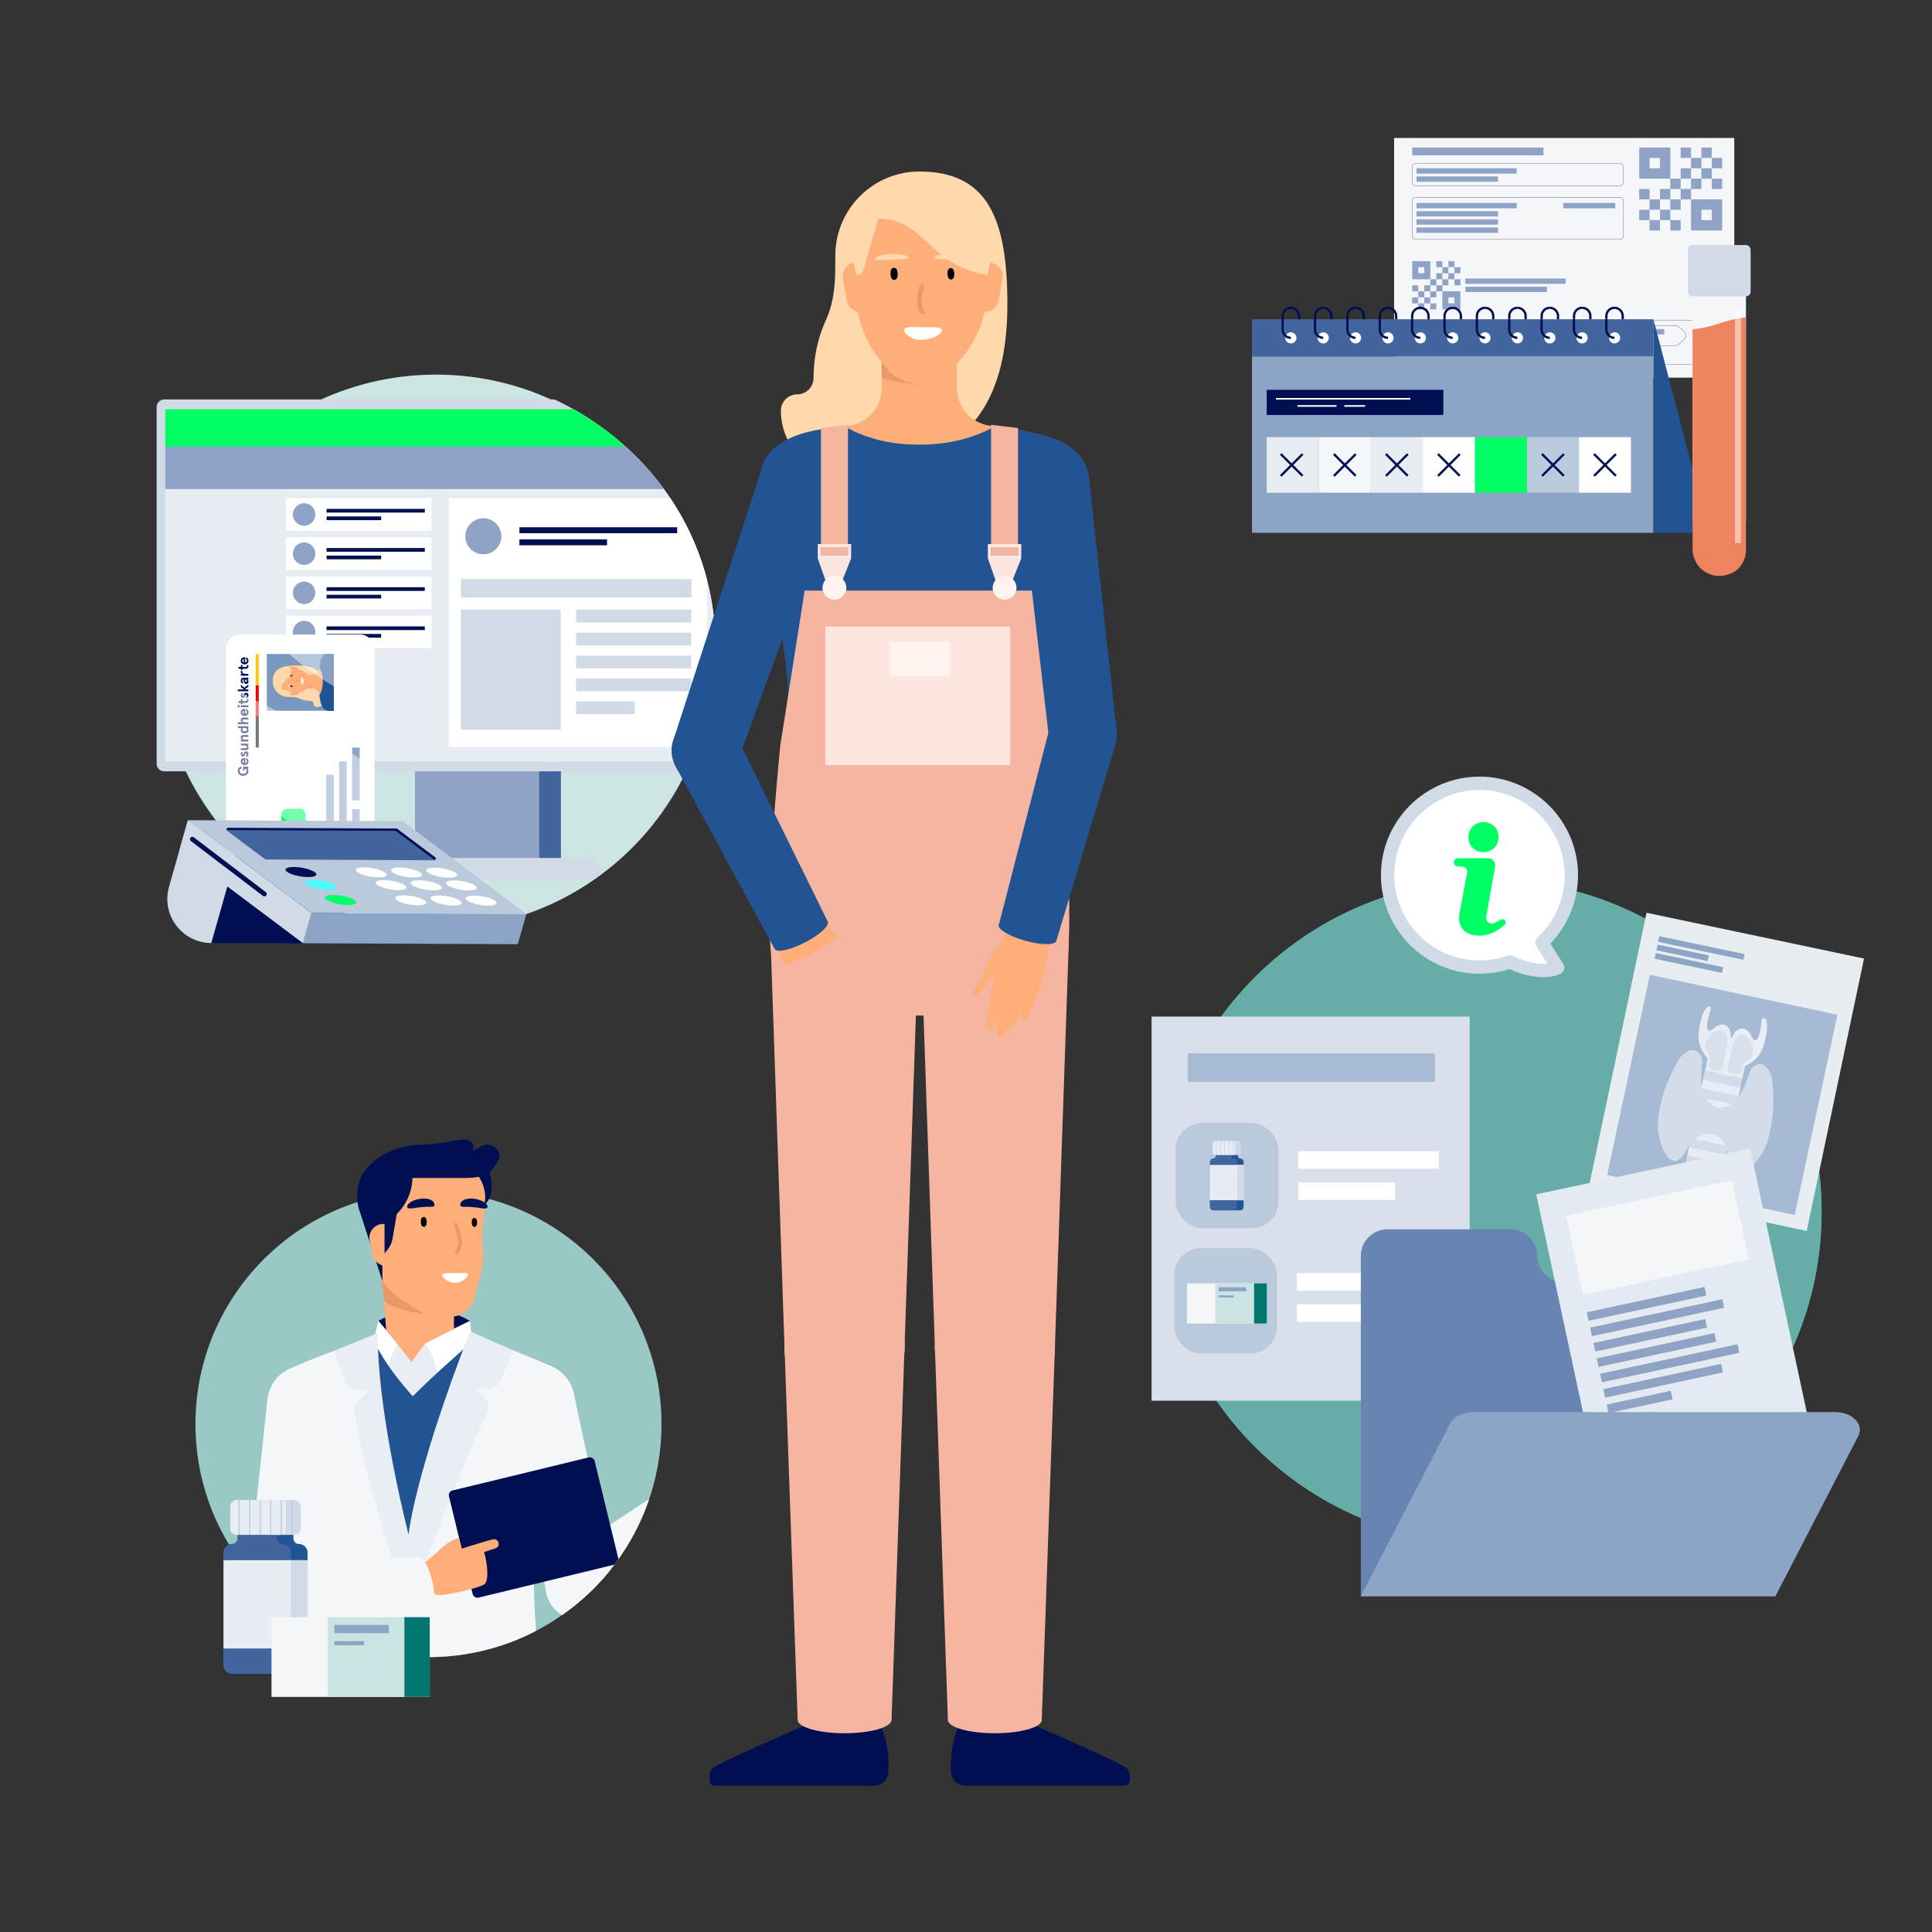 <?xml version="1.0" encoding="UTF-8"?>
<svg xmlns="http://www.w3.org/2000/svg" xmlns:xlink="http://www.w3.org/1999/xlink" id="Ebene_3" data-name="Ebene 3" viewBox="0 0 600 600">
  <rect x="0" y="0" width="600" height="600" fill="#333333" stroke="none"/>
  <defs>
    <style>
      .cls-1, .cls-2, .cls-3 {
        fill: none;
      }

      .cls-2 {
        stroke-linecap: round;
        stroke-linejoin: round;
      }

      .cls-2, .cls-3 {
        stroke: #000e52;
        stroke-width: .07px;
      }

      .cls-4 {
        fill: #e8edf2;
      }

      .cls-5 {
        fill: #fc0;
      }

      .cls-6 {
        fill: #7a98bf;
      }

      .cls-7 {
        fill: #225494;
      }

      .cls-8 {
        fill: #f4f6f9;
      }

      .cls-9 {
        fill: #f4f6f9;
      }

      .cls-10 {
        fill: #e9eef4;
      }

      .cls-11 {
        fill: #000e52;
      }

      .cls-12 {
        fill: #bac9db;
      }

      .cls-13 {
        fill: #000e52;
      }

      .cls-14 {
        fill: #d9e0ec;
      }

      .cls-15 {
        fill: #d3ddea;
      }

      .cls-16 {
        fill: #6884b2;
      }

      .cls-17 {
        opacity: .5;
      }

      .cls-17, .cls-18 {
        fill: #fff;
      }

      .cls-19 {
        fill: #ee8360;
      }

      .cls-20 {
        fill: #4affff;
      }

      .cls-21 {
        fill: #8ea3c5;
      }

      .cls-22 {
        clip-path: url(#clippath-37);
      }

      .cls-23 {
        clip-path: url(#clippath-41);
      }

      .cls-24 {
        clip-path: url(#clippath-40);
      }

      .cls-25 {
        fill: #66ada8;
      }

      .cls-3 {
        stroke-miterlimit: 10;
      }

      .cls-26 {
        fill: #e89966;
      }

      .cls-27 {
        fill: #00766e;
      }

      .cls-28 {
        fill: #42659f;
      }

      .cls-29 {
        fill: #42659f;
      }

      .cls-30 {
        fill: #e8edf3;
      }

      .cls-31 {
        fill: #ffae7a;
      }

      .cls-32 {
        fill: #99c8c5;
      }

      .cls-33 {
        fill: #fce6df;
      }

      .cls-34 {
        fill: #e3eaf1;
      }

      .cls-35 {
        opacity: .46;
      }

      .cls-36 {
        fill: #f5b5a0;
      }

      .cls-37 {
        fill: red;
      }

      .cls-38 {
        fill: #cce4e2;
      }

      .cls-39 {
        fill: #8da5c4;
      }

      .cls-40 {
        fill: #8da5c4;
      }

      .cls-41 {
        fill: #a7bbd4;
      }

      .cls-42 {
        fill: #ffd9ab;
      }

      .cls-43 {
        fill: #bbc9dc;
      }

      .cls-44 {
        fill: #99d7cb;
      }

      .cls-45 {
        fill: #fdf3ef;
      }

      .cls-46 {
        fill: #bbc9dc;
      }

      .cls-47 {
        fill: #a6bad4;
      }

      .cls-48 {
        fill: #d1dbe7;
      }

      .cls-49 {
        fill: #e8edf5;
      }

      .cls-50 {
        fill: #d1dbe7;
      }

      .cls-51 {
        clip-path: url(#clippath);
      }

      .cls-52 {
        fill: #cce3e3;
      }

      .cls-53 {
        fill: #00ff64;
      }

      .cls-54 {
        fill: #00ff64;
      }
    </style>
    <clipPath id="clippath">
      <path class="cls-1" d="M222.24,201.35c0,47.72-38.68,86.4-86.4,86.4s-104.6-20.61-104.6-68.33-79.06-114.07,104.6-104.47c47.65,2.49,86.4,38.68,86.4,86.4Z"></path>
    </clipPath>
    <clipPath id="clippath-37">
      <path class="cls-1" d="M205.44,442.26c0,39.97-32.4,72.37-72.37,72.37s-72.37-32.4-72.37-72.37c0-24.98,12.66-47,31.91-60.01,11.55-7.8,24.77-49.19,39.72-48.04,36.71,2.82,21.42,37.97,30.5,42.06,25.13,11.35,42.62,36.63,42.62,65.99Z"></path>
    </clipPath>
    <clipPath id="clippath-40">
      <rect class="cls-1" x="82.41" y="203.08" width="21.27" height="17.66"></rect>
    </clipPath>
    <clipPath id="clippath-41">
      <rect class="cls-1" x="82.87" y="202.43" width="20.74" height="18.96"></rect>
    </clipPath>
  </defs>
  <circle class="cls-32" cx="133.07" cy="442.26" r="72.37"></circle>
  <path class="cls-13" d="M145.91,410.21s-13.25-8.55-28.39,0l10.14,14.23h0l18.25-14.23Z"></path>
  <path class="cls-10" d="M135.6,419.96l-3.69-2.92-4.15,5.7-4.09-5.32c-2.13,1.87-3.74,4.5-4.86,7.84l8.45,10.85,11.36-8.71-3.03-7.44Z"></path>
  <path class="cls-18" d="M131.92,417.03c2.39,3.29,3.7,7.23,4.3,11.6l11.37-4.71-1.68-13.71-14,6.82Z"></path>
  <path class="cls-18" d="M123.68,417.41c-1.89,2.35-3.06,5.87-3.75,10.2l-5.04-6.31,2.62-11.09,6.16,7.2Z"></path>
  <path class="cls-7" d="M148.32,415.07c-7.33,6.67-12.77,11.2-20.14,18.54-3.94-4.42-8.28-9.72-11.88-16.74l-3.36,3.46c4.88,8.27,9.83,15.97,15.09,20.86,10.5-10.89,17.73-15.83,25.62-23.03l-5.34-3.08Z"></path>
  <g>
    <rect class="cls-54" x="152.3" y="451.17" width="1.68" height="2.18" rx=".62" ry=".62"></rect>
    <path class="cls-54" d="M153.17,452.3h0c.71,0,1.28.57,1.28,1.28v5.36h-2.56v-5.36c0-.71.57-1.28,1.28-1.28Z"></path>
    <path class="cls-18" d="M161.99,460.38c-6.21.64-10.59.58-13.4.21v-3.88c0-.64.45-1.1.96-1.05,4.57.48,6.58.41,11.58-.2.5-.09.94.4.92,1.03l-.07,3.89Z"></path>
    <rect class="cls-54" x="152.44" y="453.78" width="1.42" height="11.76" rx=".71" ry=".71"></rect>
  </g>
  <circle class="cls-38" cx="135.42" cy="202.44" r="86.1"></circle>
  <circle class="cls-1" cx="135.42" cy="202.44" r="86.1"></circle>
  <g class="cls-51">
    <g>
      <path class="cls-28" d="M212.66,239.54v-115.49h11.55c1.95,0,3.53,1.57,3.53,3.49v108.51c0,1.93-1.59,3.49-3.53,3.49h-11.55Z"></path>
      <rect class="cls-21" x="128.89" y="227.91" width="45.35" height="44.83"></rect>
      <rect class="cls-28" x="167.45" y="236.76" width="6.71" height="33.95"></rect>
      <path class="cls-50" d="M223.27,239.54H51c-1.3,0-2.35-1.05-2.35-2.35v-110.79c0-1.3,1.05-2.35,2.35-2.35h172.26c1.3,0,2.35,1.05,2.35,2.35v110.79c0,1.3-1.05,2.35-2.35,2.35"></path>
      <path class="cls-50" d="M187.46,273.01h-93.97c0-3.63,2.94-6.57,6.57-6.57h80.84c3.63,0,6.57,2.94,6.57,6.57"></path>
      <rect class="cls-30" x="51.33" y="127.23" width="171.61" height="109.23" transform="translate(274.28 363.69) rotate(-180)"></rect>
      <rect class="cls-18" x="139.4" y="154.71" width="80.23" height="77.25" transform="translate(359.02 386.67) rotate(-180)"></rect>
      <rect class="cls-21" x="51.33" y="138.49" width="171.61" height="13.38"></rect>
      <rect class="cls-54" x="51.33" y="127.11" width="171.61" height="11.59"></rect>
      <rect class="cls-18" x="88.84" y="154.73" width="45.17" height="10.12" transform="translate(222.84 319.57) rotate(-180)"></rect>
      <rect class="cls-13" x="101.42" y="158.04" width="30.52" height="1.15" transform="translate(233.35 317.22) rotate(-180)"></rect>
      <rect class="cls-13" x="101.42" y="160.38" width="16.95" height="1.15" transform="translate(219.79 321.91) rotate(-180)"></rect>
      <circle class="cls-21" cx="94.44" cy="159.78" r="3.49"></circle>
      <rect class="cls-13" x="161.31" y="163.75" width="48.99" height="1.85" transform="translate(371.61 329.34) rotate(-180)"></rect>
      <rect class="cls-13" x="161.31" y="167.51" width="27.21" height="1.85" transform="translate(349.83 336.86) rotate(-180)"></rect>
      <circle class="cls-21" cx="150.11" cy="166.55" r="5.6"></circle>
      <rect class="cls-18" x="88.84" y="166.89" width="45.17" height="10.12" transform="translate(222.84 343.89) rotate(-180)"></rect>
      <rect class="cls-13" x="101.42" y="170.2" width="30.52" height="1.15" transform="translate(233.35 341.55) rotate(180)"></rect>
      <rect class="cls-13" x="101.42" y="172.54" width="16.95" height="1.15" transform="translate(219.79 346.23) rotate(-180)"></rect>
      <circle class="cls-21" cx="94.44" cy="171.94" r="3.49"></circle>
      <rect class="cls-18" x="88.84" y="179.05" width="45.17" height="10.12" transform="translate(222.84 368.22) rotate(-180)"></rect>
      <rect class="cls-13" x="101.42" y="182.36" width="30.52" height="1.15" transform="translate(233.35 365.88) rotate(-180)"></rect>
      <rect class="cls-13" x="101.42" y="184.71" width="16.95" height="1.15" transform="translate(219.79 370.56) rotate(-180)"></rect>
      <circle class="cls-21" cx="94.44" cy="184.11" r="3.49"></circle>
      <rect class="cls-18" x="88.84" y="191.22" width="45.17" height="10.12" transform="translate(222.84 392.55) rotate(-180)"></rect>
      <rect class="cls-13" x="101.42" y="194.53" width="30.52" height="1.15" transform="translate(233.35 390.21) rotate(-180)"></rect>
      <rect class="cls-13" x="101.42" y="196.87" width="16.95" height="1.15" transform="translate(219.79 394.9) rotate(-180)"></rect>
      <circle class="cls-21" cx="94.44" cy="196.28" r="3.49"></circle>
      <rect class="cls-50" x="143.13" y="189.36" width="30.98" height="37.27" transform="translate(317.25 415.98) rotate(-180)"></rect>
      <rect class="cls-50" x="178.92" y="189.36" width="35.76" height="3.98" transform="translate(393.6 382.69) rotate(-180)"></rect>
      <rect class="cls-50" x="178.92" y="196.47" width="35.76" height="3.98" transform="translate(393.6 396.91) rotate(-180)"></rect>
      <rect class="cls-50" x="178.92" y="203.58" width="35.76" height="3.98" transform="translate(393.6 411.14) rotate(-180)"></rect>
      <rect class="cls-50" x="178.92" y="210.69" width="35.76" height="3.98" transform="translate(393.6 425.36) rotate(-180)"></rect>
      <rect class="cls-50" x="178.92" y="217.8" width="18.22" height="3.98" transform="translate(376.06 439.58) rotate(-180)"></rect>
      <rect class="cls-50" x="143.13" y="179.81" width="71.58" height="5.7" transform="translate(357.84 365.33) rotate(-180)"></rect>
    </g>
  </g>
  <g>
    <g>
      <g id="KH_ÄRZTIN_HEAD_FRONTAL">
        <path class="cls-42" d="M285.55,53.27c21.2,0,27.3,14.7,27.3,41.19,0,21.86-6.23,36.25-19.47,44.35-9.47,5.79-20.01,8.13-29.03,8.89-11.77.99-21.84-8.35-21.84-20.16h0c0-2.8,2.27-5.07,5.07-5.07h0c2.8,0,5.07-2.27,5.07-5.07h0c0-6.3,1.32-12.53,3.95-18.26,1.47-3.19,2.79-8.1,2.79-15.46l.03-4.47c.1-14.36,11.77-25.95,26.13-25.95h0Z"></path>
      </g>
      <path class="cls-31" d="M263.86,132.15c5.73-.9,9.97-5.79,9.97-11.59v-24.69c0-6.44,5.22-11.67,11.67-11.67h0c6.44,0,11.67,5.22,11.67,11.67v24.7c0,5.8,4.24,10.68,9.97,11.59.06,0,.12.02.18.03,4.58.73,7.97,4.63,7.97,9.27v39.45h-59.58s0-39.45,0-39.45c0-4.63,3.39-8.54,7.97-9.27.06,0,.12-.02.18-.03Z"></path>
      <path class="cls-26" d="M285.49,112.03l.1,7.09c-7.92,0-11.77-1.87-11.77-1.87v-11.96s11.67,6.74,11.67,6.74Z"></path>
      <path class="cls-31" d="M301.47,96.87h4.41c2.09,0,3.88-1.5,4.24-3.56l1.18-6.74c.52-2.97-2.09-5.54-5.05-4.98l-4.78.91v14.37Z"></path>
      <path class="cls-31" d="M271.61,96.87h-4.41c-2.09,0-3.88-1.5-4.24-3.56l-1.18-6.74c-.52-2.97,2.09-5.54,5.05-4.98l4.78.91v14.37Z"></path>
      <path class="cls-31" d="M273.18,111.69l1.94,2.48c2.43,3.11,6.33,4.95,10.47,4.95h0c3.82,0,7.45-1.57,9.91-4.28l2.02-2.23c5.84-6.45,9.04-14.6,9.04-23.02v-20.93c0-1.52-6-7.69-7.63-7.69h-25.59c-1.64,0-7.51,6.86-7.51,8.38v21.31c0,7.56,2.58,14.92,7.36,21.03Z"></path>
      <path d="M278.62,83.97c-.42-1.27-1.93-.97-2.04.32-.06.75-.07,2.13.71,2.55.62.33,1.2-.15,1.39-.72.14-.42.18-1.42-.06-2.15Z"></path>
      <path d="M296.2,84.03c-.39-1.19-1.81-.91-1.91.3-.06.7-.07,2,.67,2.39.58.31,1.12-.14,1.3-.68.13-.4.17-1.33-.06-2.01Z"></path>
      <path class="cls-26" d="M287.09,96.69c-1.62-2.21-.72-5.27-.16-7.66.18-.76-1.12-1.08-1.3-.32-.65,2.75-1.57,6.06.29,8.59.47.64,1.64.04,1.16-.61Z"></path>
      <path class="cls-18" d="M285.95,101.62c-1.07,0-4.53-.33-5.03.51-.75,1.24,2.28,3.03,3.33,3.24,2.95.59,7.92-.62,8.27-2.88.17-1.11-3.63-.85-6.56-.87Z"></path>
      <path class="cls-42" d="M282.04,80.07c.05-.07.07-.15.05-.24-.08-.42-1.66-.75-2.19-.84-1.06-.19-2.22-.16-3.3-.07-1.38.11-3.45.29-4.5.95-1.66,1.04,1.7.96,2.59.93,1.59-.06,3.18-.14,4.77-.27.57-.04,2.24,0,2.59-.46Z"></path>
      <path class="cls-42" d="M290.33,80.07c-.05-.07-.07-.15-.05-.24.08-.42,1.66-.75,2.19-.84,1.06-.19,2.22-.16,3.3-.07,1.38.11,3.45.29,4.5.95,1.66,1.04-1.7.96-2.59.93-1.59-.06-3.18-.14-4.77-.27-.57-.04-2.24,0-2.59-.46Z"></path>
      <path class="cls-42" d="M268.14,84.02l4.61-16.12c14.54,0,15.36,14.44,33.87,17.5,0,0,2.97-9.72,0-18.46-2.48-7.3-9.89-8.08-29.07-8.08-19.18,0-11.65,25.27-11.66,26.54h.1c.92,0,1.77-.54,2.15-1.38Z"></path>
    </g>
    <g>
      <g>
        <g>
          <g>
            <circle class="cls-36" cx="263.17" cy="514.79" r="8"></circle>
            <circle class="cls-36" cx="263.15" cy="537.19" r="8"></circle>
            <rect class="cls-36" x="255.16" y="514.79" width="16.01" height="22.4" transform="translate(525.88 1052.2) rotate(-179.95)"></rect>
          </g>
          <path class="cls-13" d="M273.58,536.19s-14.21-1.53-18.43-2.5c0,0-25.48,10.72-33.16,14.96-.92.51-1.51,1.47-1.56,2.52l-.07,1.66c-.04.96.72,1.76,1.68,1.76h49.36c2.46,0,4.47-1.95,4.55-4.4.13-3.72-.17-9.18-2.37-13.99Z"></path>
        </g>
        <g>
          <polygon class="cls-36" points="243.64 418.45 239.33 292.63 285.22 292.63 280.91 418.45 243.64 418.45"></polygon>
          <circle class="cls-36" cx="262.28" cy="292.63" r="22.94"></circle>
          <circle class="cls-36" cx="262.28" cy="418.45" r="18.64"></circle>
        </g>
        <g>
          <polygon class="cls-36" points="280.91 418.45 276.88 534.12 247.72 534.12 243.64 418.45 280.91 418.45"></polygon>
          <ellipse class="cls-36" cx="262.3" cy="534.12" rx="14.58" ry="4.16"></ellipse>
          <circle class="cls-36" cx="262.28" cy="418.45" r="18.64"></circle>
        </g>
      </g>
      <g>
        <g>
          <g>
            <circle class="cls-36" cx="308.08" cy="514.79" r="8"></circle>
            <circle class="cls-36" cx="308.1" cy="537.19" r="8"></circle>
            <rect class="cls-36" x="300.09" y="514.79" width="16.01" height="22.4"></rect>
          </g>
          <path class="cls-13" d="M297.67,536.19s14.21-1.53,18.43-2.5c0,0,25.48,10.72,33.16,14.96.92.51,1.51,1.47,1.56,2.52l.07,1.66c.04.96-.72,1.76-1.68,1.76h-49.36c-2.46,0-4.47-1.95-4.55-4.4-.13-3.72.17-9.18,2.37-13.99Z"></path>
        </g>
        <g>
          <polygon class="cls-36" points="327.61 418.45 331.92 292.63 286.03 292.63 290.34 418.45 327.61 418.45"></polygon>
          <circle class="cls-36" cx="308.98" cy="292.63" r="22.94"></circle>
          <circle class="cls-36" cx="308.98" cy="418.45" r="18.64"></circle>
        </g>
        <g>
          <polygon class="cls-36" points="290.34 418.45 294.38 534.12 323.53 534.12 327.61 418.45 290.34 418.45"></polygon>
          <ellipse class="cls-36" cx="308.96" cy="534.12" rx="14.58" ry="4.16"></ellipse>
          <circle class="cls-36" cx="308.98" cy="418.45" r="18.64"></circle>
        </g>
      </g>
      <path class="cls-36" d="M258.35,229.51h27.08s0,0,0,0h.21s0,0,0,0h27.08s19.34,23.03,19.36,55.65c0,12.82-1.25,30.21-14.13,30.21-6.39,0-23.79,0-32.31,0h-.21s0,0,0,0c-8.52,0-25.92,0-32.31,0-12.88,0-14.14-17.39-14.13-30.21.02-32.62,19.36-55.65,19.36-55.65Z"></path>
      <path class="cls-7" d="M236.59,145.62c.96-5.7,7.27-10.17,16.4-11.94,2.87-.56,9.07-1.49,9.07-1.49l.1.07c.08.06,8.55,5.82,22.61,5.82.16,0,.32,0,.48,0h0s.09,0,.13,0c.04,0,.09,0,.13,0h0c.16,0,.32.01.48.01,14.07,0,22.69-5.59,22.77-5.65h0s6.14.69,9.01,1.25c9.13,1.77,17.17,4.52,18.21,10.13.38,2.06-.64,10.24-.99,12.31l-3,17.76c-2.48,14.66-5.7,29.47-6.16,44.29-.14,4.53.18,9.07.87,13.55,1.58,10.31,5.27,34.1,5.27,49.57h-46.47s-.26,0-.26,0h-46.15c-.08-15.57,3.06-37.73,4.74-48.4.9-5.7,1.28-11.48.98-17.25-.72-13.97-3.72-27.93-6.05-41.76l-3-17.76c-.35-2.07.47-8.43.82-10.5Z"></path>
      <g>
        <path class="cls-36" d="M242.3,231.7l7.59-48.29h71.77s8.85,48.29,8.85,48.29c0,0,1.56,34.96,1.56,50.47h-46.85s-46.27,0-46.27,0c-.08-15.61,3.35-50.47,3.35-50.47Z"></path>
        <rect class="cls-33" x="256.32" y="194.57" width="57.42" height="43.06" transform="translate(570.06 432.2) rotate(180)"></rect>
        <rect class="cls-45" x="276.33" y="199.36" width="18.54" height="10.77" transform="translate(571.2 409.48) rotate(180)"></rect>
      </g>
      <g>
        <path class="cls-31" d="M254.65,284.59l5.31,6.13s-7.07,6.45-16.63,8.81l-1.43-4.25s.36-6.57,12.76-10.68Z"></path>
        <g>
          <ellipse class="cls-7" cx="248.83" cy="290.46" rx="9.27" ry="2.52" transform="translate(-105.62 146.77) rotate(-27.35)"></ellipse>
          <circle class="cls-7" cx="219.15" cy="233.07" r="10.55"></circle>
          <polygon class="cls-7" points="228.52 228.22 257.06 286.2 240.59 294.72 209.78 237.92 228.52 228.22"></polygon>
        </g>
        <g>
          <circle class="cls-7" cx="248.31" cy="148.38" r="12.08"></circle>
          <polygon class="cls-7" points="209.22 229.51 228.72 237.53 259.8 152.1 236.84 144.66 209.22 229.51"></polygon>
          <circle class="cls-7" cx="219.15" cy="233.07" r="10.55"></circle>
        </g>
      </g>
      <g>
        <polygon class="cls-36" points="307.78 172.42 316.17 172.42 316.17 132.92 307.78 131.93 307.78 172.42"></polygon>
        <path class="cls-33" d="M306.79,168.96v4.44s3.46,9.88,3.46,9.88h2.96s3.95-9.88,3.95-9.88v-4.44h-10.37ZM307.78,169.95h8.39s0,2.47,0,2.47h-8.39s0-2.47,0-2.47Z"></path>
        <circle class="cls-45" cx="311.98" cy="182.54" r="3.7"></circle>
      </g>
      <g>
        <polygon class="cls-36" points="254.95 172.42 263.34 172.42 263.34 131.93 254.95 132.92 254.95 172.42"></polygon>
        <path class="cls-33" d="M253.96,168.96v4.44s3.46,9.88,3.46,9.88h2.96s3.95-9.88,3.95-9.88v-4.44h-10.37ZM254.95,169.95h8.39s0,2.47,0,2.47h-8.39s0-2.47,0-2.47Z"></path>
        <circle class="cls-45" cx="259.14" cy="182.54" r="3.7"></circle>
      </g>
    </g>
  </g>
  <g class="cls-22">
    <g>
      <g>
        <path class="cls-31" d="M117.93,387.66l2,25.39,7.87,9.91,4.14-5.65,9.04-4.68.03-26.9c-.5-5.98-5.47-10.58-11.47-10.62h0c-6.81-.04-12.18,5.77-11.61,12.56Z"></path>
        <path class="cls-26" d="M117.9,389.96l19.49,18.92s-14.7-1.32-18.19-4.97l-1.3-13.96Z"></path>
        <g>
          <g id="ARZT_HEAD_3-4">
            <path class="cls-13" d="M151.68,363.03s3.35,8.37-2.11,11.85c-5.46,3.48-6.96-11.85-6.96-11.85h9.07Z"></path>
            <path class="cls-31" d="M118.76,397.82h0c1.71,2.54,3.95,4.68,6.55,6.28l6,3.7c1.16.72,2.5,1.1,3.87,1.1h4.83c3.3,0,6.2-2.19,7.1-5.36l1.85-6.51c.95-3.33,1.26-6.8.94-10.25-.11-1.15-.2-2.3-.2-3.46l.99-11.33c0-6.55-5.31-11.86-11.86-11.86h-13.11c-3.84,0-6.96,3.12-6.96,6.96v21.16s0,9.58,0,9.58Z"></path>
            <path class="cls-13" d="M118.76,397.82l-7.47-22.9c-.58-2.77-.42-5.65.47-8.33h0c2.03-6.1,10.14-10.39,16.55-10.89,0,0,1.22-.12,6.72-.52s9.03-2.22,11.01-.77c1.98,1.45.58,2.87.58,2.87,1.22-.04,2.29-1.23,4.11-1.76s6.14,1.69,3.53,5.71c-1.72,2.64-2.78,4.61-10.16,4.61-7.38,0-16.04,0-16.04,0,0,0,.36,6-4.85,11.21l-1.3,7.63c-.23,1.34-.82,2.6-1.72,3.63l-1.44,1.65v7.86Z"></path>
            <path class="cls-31" d="M119.42,380.11s-.68,0-.7,0h0c-2.57.2-4.39,2.58-3.94,5.11l.83,4.6c.31,1.7,2.23,3,3.81,3.43v-13.14Z"></path>
          </g>
          <path d="M132.38,378.6c-.33-1.04-1.56-.81-1.66.24-.06.61-.08,1.73.55,2.08.5.27.98-.11,1.14-.57.12-.34.16-1.15-.03-1.74Z"></path>
          <path d="M148.04,378.86c-.3-.94-1.41-.73-1.5.21-.05.55-.08,1.57.5,1.88.45.25.88-.1,1.03-.52.11-.31.15-1.04-.02-1.58Z"></path>
          <path class="cls-13" d="M126.56,374.33c-.74,1.58,2.37.78,2.93.71,1.07-.13,2.14-.22,3.22-.27.48-.02,2.33.25,2.24-.6-.32-3.11-7.35-2.06-8.38.15Z"></path>
          <path class="cls-26" d="M143.43,384.73c-.31-1.58-.92-3.09-1.32-4.65-.18-.72-1.27-.31-1.09.41.29,1.15.69,2.27,1.01,3.42.52,1.87.22,3.01-.63,4.67-.34.67.71,1.16,1.05.5.73-1.41,1.29-2.73.98-4.34Z"></path>
          <path class="cls-13" d="M151.31,374.33c.74,1.58-2.37.78-2.93.71-1.07-.13-2.14-.22-3.22-.27-.48-.02-2.33.25-2.24-.6.32-3.11,7.35-2.06,8.38.15Z"></path>
          <path class="cls-18" d="M145.11,395.4c-.11-.09-.28-.14-.58-.12-1.94.13-3.91.07-5.86.09-.68,0-1.8.31-1.14,1.16,1.09,1.41,2.88,2.13,5.06,1.72,1.02-.19,3.4-2.11,2.52-2.84Z"></path>
        </g>
      </g>
      <g>
        <g>
          <path class="cls-31" d="M228.78,448.36l7.01-3.15c.88-.39,1.91,0,2.31.88.37.82.05,1.77-.71,2.22l-6.62,3.9c-1.03.61-2.37.27-2.97-.77-.61-1.03-.27-2.37.77-2.97.07-.04.14-.08.21-.11Z"></path>
          <path class="cls-31" d="M230.93,451.93l7.13-4.55c.81-.52,1.89-.28,2.41.53.49.76.3,1.76-.39,2.31l-6.64,5.25c-.94.74-2.31.58-3.05-.36-.74-.94-.58-2.31.36-3.05.06-.05.12-.09.18-.13Z"></path>
          <path class="cls-31" d="M231.87,456.4l6.36-5.34c.74-.62,1.84-.52,2.46.21.58.69.53,1.7-.08,2.34l-5.78,5.96c-.83.86-2.21.88-3.07.05-.86-.83-.88-2.21-.05-3.07.05-.05.11-.1.16-.15Z"></path>
          <path class="cls-31" d="M231.68,461.66l6.5-6.11c.7-.66,1.81-.63,2.47.08.62.66.62,1.68.04,2.35l-5.89,6.7c-.79.9-2.16.99-3.06.2-.9-.79-.99-2.16-.2-3.06.05-.05.1-.1.14-.15Z"></path>
          <path class="cls-31" d="M229.33,469.26c9.17-6.48,7-7.11,5.31-14.68-2.15-9.6-3.46-8.1-12.68-1.59-.44.31-2.14,1.51-2.6,1.84-4.11,2.9-10.57,10.46-7.4,14.95,2.62,3.72,13.32,2.09,17.37-.51.99-.63-.04.03,0,0Z"></path>
          <path class="cls-31" d="M223.65,464.53c1.92-3.35-1.03-7.32-.32-8.96,0-.02,3.16-2.94,4.6-5.24,1.07-1.71.78-3.38.11-3.92-1.07-.86-1.34,2.67-6.34,5.51-3.23,1.83-6.11,5.66-6.6,9.47-.64,4.98,6.05,7.49,8.55,3.14Z"></path>
        </g>
        <polygon class="cls-7" points="156.48 422.68 148.67 422.68 127.24 438.08 113.88 421.13 108.95 422.68 108.95 526.18 156.48 526.18 156.48 422.68"></polygon>
        <g>
          <path class="cls-9" d="M94.72,526.29c5.45-38-7.24-99.48-5.98-100.4,2.63-1.93,18.41-7.81,25.12-9.82l1.91,24.25,9.85,43.05,21.16-68.28c6.26,1.42,21.65,7.93,24.56,9.25,1.43.65-11.14,47.39-2.6,101.95,3.47,22.17-77.79,26.32-74.02,0Z"></path>
          <path class="cls-10" d="M145.99,413.45c-17.41,44.86-19.1,63.03-19.1,63.03v.17c-2.81-11.26-9.61-40.72-9.61-62.65l-13.45,5.47,3.33,9.62c.49,1.42,1.8,2.39,3.29,2.46l4.35.2-3.74,3.42c-.94.85-1.36,2.13-1.13,3.37,1.4,7.41,6.83,34.08,17.04,59.55,0,0,20-51.75,24.19-59.17.88-1.56.61-3.52-.66-4.79l-2.85-2.85h4.12c1.64,0,3.11-1,3.72-2.52l3.75-9.44-13.27-5.88Z"></path>
        </g>
        <path class="cls-9" d="M87.74,623.27s1.52-54.39,7.76-102.71c1.44,0,27.13,0,27.13,0h3.49s37.46,1.33,41.74,1.12c7.11,34.38,6.74,101.59,6.74,101.59l-32.03,1.84c-6.62.52-12.4-4.43-12.91-11.05l-3.88-50.79-2.55,50.82c-.33,6.5-6.04,11.39-12.52,10.71l-22.98-1.52Z"></path>
        <g>
          <circle class="cls-9" cx="180.06" cy="492.4" r="10.65"></circle>
          <circle class="cls-9" cx="166.59" cy="435.21" r="11.87"></circle>
          <path class="cls-9" d="M155.12,438.28c9.43,28.06,14.62,56.79,14.62,56.79l20.65-5.26-12.31-57.57s-20.52,5.33-22.96,6.04Z"></path>
        </g>
        <g>
          <polygon class="cls-9" points="188.1 499.38 220.12 473.76 213.97 457.43 174.56 483.29 188.1 499.38"></polygon>
          <circle class="cls-9" cx="180.06" cy="492.4" r="10.65"></circle>
        </g>
        <g>
          <g>
            <circle class="cls-9" cx="87.41" cy="494.14" r="10.65"></circle>
            <circle class="cls-9" cx="94.84" cy="435.86" r="11.87"></circle>
            <polygon class="cls-9" points="106.57 437.71 97.95 495.71 76.83 492.94 83.1 434.1 106.57 437.71"></polygon>
          </g>
          <g>
            <rect class="cls-13" x="142.45" y="457.25" width="46.55" height="34.24" rx="1.47" ry="1.47" transform="translate(438.65 896.29) rotate(166.36)"></rect>
            <g>
              <path class="cls-31" d="M133.66,483.87s9.88-2.84,11.75-3.38c2.56-.74,2.5-.96,3.79-.7,1.22.24,3.45,10.9,1.13,12.29-2.09,1.26-10.93,3.13-13.09,3.27-2.15.15-4.93-1.13-5.88-2.45-.84-1.17-1.81-3-1.11-5.09.81-2.4,3.41-3.96,3.41-3.96Z"></path>
              <path class="cls-31" d="M133.66,483.87c2.08-1.42,4.45-5.01,8.84-6.29l1.09,4.19c.96.6-1.11.16-1.11.16,0,0-10.9,3.37-8.82,1.94Z"></path>
              <path class="cls-31" d="M142.48,481.25s7.47-2.44,10.62-3.19c.74-.18,1.49.25,1.71.98h0c.23.74-.17,1.54-.9,1.79-2.75.96-8.84,2.91-9.22,3.01-.47.14-2.85.3-2.21-2.6Z"></path>
            </g>
            <g>
              <ellipse class="cls-9" cx="132.02" cy="490.84" rx="2.08" ry="7.64" transform="translate(-123.66 51.54) rotate(-15.15)"></ellipse>
              <polygon class="cls-9" points="89.04 484.88 130.02 483.46 134.02 498.22 89.25 505.91 89.04 484.88"></polygon>
              <circle class="cls-9" cx="87.49" cy="495.41" r="10.65"></circle>
            </g>
          </g>
        </g>
      </g>
    </g>
  </g>
  <g>
    <g>
      <g>
        <circle class="cls-31" cx="323.72" cy="274.63" r="6.92"></circle>
        <circle class="cls-31" cx="318.5" cy="293.28" r="6.92"></circle>
        <rect class="cls-31" x="314.18" y="274.27" width="13.85" height="19.37" transform="translate(553.75 643.98) rotate(-164.36)"></rect>
      </g>
      <g>
        <path class="cls-31" d="M307.78,309.14l-1.6,8.71c-.2,1.09.33,1.95,1.18,1.92.8-.03,1.59-.83,1.86-1.82l2.34-8.69c.37-1.36-.17-2.54-1.2-2.65-1.03-.11-2.16.9-2.52,2.26-.02.09-.05.18-.06.27Z"></path>
        <path class="cls-31" d="M311.09,310.27l-1.52,9.62c-.17,1.1.38,1.96,1.22,1.93.79-.03,1.57-.84,1.81-1.84l2.26-9.59c.32-1.36-.26-2.54-1.28-2.65-1.03-.1-2.12.92-2.44,2.28-.02.08-.04.17-.05.25Z"></path>
        <path class="cls-31" d="M314.79,307.72l-2.42,9.39c-.28,1.09.15,2.07.97,2.18.77.11,1.6-.59,1.93-1.57l3.13-9.24c.45-1.33.03-2.64-.95-2.92-.98-.28-2.14.58-2.59,1.91-.03.08-.05.17-.07.25Z"></path>
        <path class="cls-31" d="M319.68,304.58l-3.02,10.02c-.33,1.08.06,2.1.86,2.27.75.16,1.61-.48,1.98-1.46l3.72-9.82c.5-1.32.13-2.67-.82-3.01-.95-.34-2.13.45-2.63,1.77-.03.08-.06.15-.08.23Z"></path>
        <path class="cls-31" d="M325.29,297.52c-2.47,12.76-3.7,11.12-10.6,14.35-8.75,4.1-7.91,1.91-5.43-10.93.12-.62.58-2.98.7-3.62,1.11-5.72,4.04-10.27,8.83-10.14,3.96.1,7.37,4.86,6.49,10.34-.21,1.33.01-.06,0,0Z"></path>
      </g>
      <path class="cls-31" d="M318.08,297.21c-2.94,3.34-6.77,1.75-8.23,3.14-.02.02-2.5,4.49-4.51,6.91-1.5,1.8-3.05,2.14-3.58,1.64-.85-.79,2.37-2.45,4.65-8.85,1.47-4.13,4.8-8.67,8.25-10.66,4.52-2.61,7.26,3.49,3.43,7.83Z"></path>
    </g>
    <g>
      <ellipse class="cls-7" cx="319.11" cy="289.77" rx="2.52" ry="9.27" transform="translate(-45.78 519.23) rotate(-74.41)"></ellipse>
      <polygon class="cls-7" points="346.65 230.38 328.04 292.26 310.18 287.28 326.32 224.71 346.65 230.38"></polygon>
    </g>
  </g>
  <g>
    <path class="cls-7" d="M338.22,148.62c-.43-6.66-6.17-11.71-12.83-11.28-6.66.43-4.69,5.84-4.27,12.49.43,6.66-.84,12.04,5.81,11.61,6.66-.43,11.71-6.17,11.28-12.83Z"></path>
    <polygon class="cls-7" points="346.76 227.02 325.83 229.7 316.8 151.9 338.12 147.86 346.76 227.02"></polygon>
    <circle class="cls-7" cx="336.29" cy="228.36" r="10.55"></circle>
  </g>
  <g>
    <g>
      <path class="cls-7" d="M95.53,484.54v-2.32c0-1.5-1.22-2.72-2.72-2.72h0c-.93,0-1.68-.75-1.68-1.68v-1.17h-17.36v1.17c0,.93-.75,1.68-1.68,1.68h0c-1.5,0-2.72,1.22-2.72,2.72v2.32h26.14Z"></path>
      <path class="cls-7" d="M69.4,511.95v5.15c0,1.5,1.22,2.72,2.72,2.72h20.71c1.5,0,2.72-1.22,2.72-2.72v-5.15h-26.14Z"></path>
    </g>
    <g>
      <path class="cls-28" d="M90.39,484.54v-2.32c0-1.5-1.22-2.72-2.72-2.72-.93,0-1.68-.75-1.68-1.67v-1.17h-12.21v1.17c0,.93-.75,1.67-1.67,1.67-1.5,0-2.72,1.22-2.72,2.72v2.32h20.99Z"></path>
      <path class="cls-28" d="M69.4,511.95v5.15c0,1.5,1.22,2.72,2.72,2.72h15.56c1.5,0,2.72-1.22,2.72-2.72v-5.15h-20.99Z"></path>
    </g>
    <rect class="cls-30" x="69.4" y="484.54" width="26.14" height="27.41"></rect>
    <rect class="cls-50" x="90.39" y="484.54" width="5.15" height="27.41"></rect>
    <rect class="cls-50" x="71.5" y="465.88" width="21.92" height="10.78" rx="1.93" ry="1.93"></rect>
    <path class="cls-30" d="M88.79,475.35v-8.17c0-.72-.58-1.3-1.3-1.3h-14.05c-1.07,0-1.93.87-1.93,1.93v6.91c0,1.07.87,1.93,1.93,1.93h14.05c.72,0,1.3-.58,1.3-1.3Z"></path>
    <g>
      <rect class="cls-43" x="77.38" y="465.88" width=".34" height="10.78"></rect>
      <rect class="cls-43" x="80.66" y="465.88" width=".34" height="10.78"></rect>
      <rect class="cls-43" x="83.93" y="465.88" width=".34" height="10.78"></rect>
      <rect class="cls-43" x="87.21" y="465.88" width=".34" height="10.78"></rect>
      <rect class="cls-43" x="90.48" y="465.88" width=".34" height="10.78"></rect>
      <rect class="cls-43" x="74.1" y="465.88" width=".34" height="10.78"></rect>
    </g>
  </g>
  <g id="MEDIKAMENTENSCHACHTEL">
    <rect class="cls-8" x="84.32" y="502.24" width="49.13" height="24.75"></rect>
    <rect class="cls-52" x="101.79" y="502.24" width="31.66" height="24.75"></rect>
    <rect class="cls-27" x="125.59" y="502.24" width="7.87" height="24.75"></rect>
    <rect class="cls-39" x="103.85" y="504.64" width="16.9" height="2.53"></rect>
    <rect class="cls-39" x="103.85" y="509.67" width="9.2" height="1.26"></rect>
  </g>
  <g>
    <rect class="cls-9" x="432.96" y="42.84" width="105.63" height="74.44"></rect>
    <g>
      <path class="cls-13" d="M531.25,101.71v5.48h-5.48v-5.48h5.48M531.32,101.64h-5.61v5.61h5.61v-5.61h0Z"></path>
      <path class="cls-13" d="M527.41,102.3v1.05h-1.05v-1.05h1.05M527.48,102.24h-1.18v1.18h1.18v-1.18h0Z"></path>
      <path class="cls-13" d="M530.07,105.26v.46h-.46v-.46h.46M530.14,105.19h-.59v.59h.59v-.59h0Z"></path>
      <line class="cls-2" x1="526.89" y1="102.83" x2="526.89" y2="102.83"></line>
      <path class="cls-13" d="M527.41,105.55v1.05h-1.05v-1.05h1.05M527.48,105.48h-1.18v1.18h1.18v-1.18h0Z"></path>
      <line class="cls-2" x1="526.89" y1="106.08" x2="526.89" y2="106.08"></line>
      <path class="cls-13" d="M530.66,102.3v1.05h-1.05v-1.05h1.05M530.73,102.24h-1.18v1.18h1.18v-1.18h0Z"></path>
      <line class="cls-2" x1="530.14" y1="102.83" x2="530.14" y2="102.83"></line>
      <polyline class="cls-2" points="526.3 104.01 526.3 104.3 526.59 104.3"></polyline>
      <polyline class="cls-2" points="528.07 105.48 528.07 106.08 528.66 106.08 528.66 106.67"></polyline>
      <line class="cls-2" x1="530.73" y1="104.6" x2="529.55" y2="104.6"></line>
      <polyline class="cls-2" points="526.89 104.01 527.78 104.01 527.78 104.89"></polyline>
      <polyline class="cls-2" points="526.89 104.89 527.19 104.89 527.19 104.6"></polyline>
      <line class="cls-2" x1="528.96" y1="102.24" x2="528.96" y2="102.83"></line>
      <line class="cls-2" x1="526.3" y1="104.89" x2="526.3" y2="104.89"></line>
      <polyline class="cls-2" points="528.96 105.48 528.66 105.48 528.66 104.89 528.96 104.89"></polyline>
      <line class="cls-2" x1="528.07" y1="106.67" x2="528.07" y2="106.67"></line>
      <line class="cls-2" x1="529.25" y1="106.67" x2="529.25" y2="106.37"></line>
      <polyline class="cls-2" points="528.37 104.3 528.37 104.3 528.37 104.89 528.66 104.89"></polyline>
      <line class="cls-2" x1="529.55" y1="104.01" x2="530.14" y2="104.01"></line>
      <line class="cls-2" x1="530.73" y1="104.01" x2="530.73" y2="104.01"></line>
      <line class="cls-2" x1="530.73" y1="105.19" x2="530.73" y2="105.78"></line>
      <line class="cls-2" x1="530.14" y1="106.37" x2="530.14" y2="106.67"></line>
      <polyline class="cls-2" points="530.73 106.37 530.73 106.67 530.43 106.67 529.84 106.67"></polyline>
      <line class="cls-2" x1="528.96" y1="103.42" x2="528.96" y2="103.71"></line>
      <polyline class="cls-2" points="528.07 103.42 528.37 103.42 528.37 103.71 528.96 103.71 528.96 104.3 529.25 104.3"></polyline>
      <polyline class="cls-2" points="528.07 102.83 528.37 102.83 528.37 102.24 528.07 102.24"></polyline>
    </g>
    <path class="cls-21" d="M442.32,81.11h-3.75v5.62h5.62v-5.62h-1.87ZM442.32,84.85h-1.87v-1.87h1.87v1.87ZM447.94,82.98h-1.87v-1.87h1.87v1.87ZM447.94,86.73h-1.87v-1.87h1.87v1.87ZM449.81,84.85h-1.87v-1.87h1.87v1.87ZM451.68,82.98h-1.87v-1.87h1.87v1.87ZM451.68,86.73h-1.87v-1.87h1.87v1.87ZM453.56,84.85h-1.87v-1.87h1.87v1.87ZM447.94,90.47h-1.87v-1.87h1.87v1.87ZM449.81,88.6h-1.87v-1.87h1.87v1.87ZM440.44,90.47h-1.87v-1.87h1.87v1.87ZM453.56,88.6h-1.87v-1.87h1.87v1.87ZM446.06,88.6h-1.87v-1.87h1.87v1.87ZM444.19,90.47h-1.87v-1.87h1.87v1.87ZM442.32,92.35h-1.87v-1.87h1.87v1.87ZM446.06,92.35h-1.87v-1.87h1.87v1.87ZM440.44,94.22h-1.87v-1.87h1.87v1.87ZM451.68,90.47h-3.75v5.62h5.62v-5.62h-1.87ZM451.68,94.22h-1.87v-1.87h1.87v1.87ZM444.19,94.22h-1.87v-1.87h1.87v1.87ZM442.32,96.09h-1.87v-1.87h1.87v1.87ZM446.06,96.09h-1.87v-1.87h1.87v1.87Z"></path>
    <path class="cls-21" d="M515.51,45.82h-6.44v9.66h9.66v-9.66h-3.22ZM515.51,52.26h-3.22v-3.22h3.22v3.22ZM525.17,49.04h-3.22v-3.22h3.22v3.22ZM525.17,55.48h-3.22v-3.22h3.22v3.22ZM528.39,52.26h-3.22v-3.22h3.22v3.22ZM531.61,49.04h-3.22v-3.22h3.22v3.22ZM531.61,55.48h-3.22v-3.22h3.22v3.22ZM534.83,52.26h-3.22v-3.22h3.22v3.22ZM525.17,61.92h-3.22v-3.22h3.22v3.22ZM528.39,58.7h-3.22v-3.22h3.22v3.22ZM512.29,61.92h-3.22v-3.22h3.22v3.22ZM534.83,58.7h-3.22v-3.22h3.22v3.22ZM521.95,58.7h-3.22v-3.22h3.22v3.22ZM518.73,61.92h-3.22v-3.22h3.22v3.22ZM515.51,65.14h-3.22v-3.22h3.22v3.22ZM521.95,65.14h-3.22v-3.22h3.22v3.22ZM512.29,68.36h-3.22v-3.22h3.22v3.22ZM531.61,61.92h-6.44v9.66h9.66v-9.66h-3.22ZM531.61,68.36h-3.22v-3.22h3.22v3.22ZM518.73,68.36h-3.22v-3.22h3.22v3.22ZM515.51,71.58h-3.22v-3.22h3.22v3.22ZM521.95,71.58h-3.22v-3.22h3.22v3.22Z"></path>
    <rect class="cls-21" x="455.08" y="86.5" width="31.14" height="1.65"></rect>
    <rect class="cls-21" x="438.57" y="45.82" width="40.78" height="2.42"></rect>
    <rect class="cls-3" x="438.57" y="50.8" width="65.56" height="6.87" rx="1.04" ry="1.04"></rect>
    <rect class="cls-3" x="487.56" y="99.39" width="45.66" height="13.81" rx="1.04" ry="1.04"></rect>
    <rect class="cls-3" x="438.57" y="61.24" width="65.56" height="13.13" rx="1.04" ry="1.04"></rect>
    <rect class="cls-21" x="455.08" y="89.04" width="25.34" height="1.65"></rect>
    <rect class="cls-21" x="496.72" y="102.21" width="20.1" height="1.65"></rect>
    <rect class="cls-21" x="496.72" y="104.75" width="16.35" height="1.65"></rect>
    <rect class="cls-21" x="439.9" y="52.26" width="31.14" height="1.65"></rect>
    <rect class="cls-21" x="439.9" y="54.8" width="25.34" height="1.65"></rect>
    <rect class="cls-21" x="439.9" y="63.04" width="31.14" height="1.65"></rect>
    <rect class="cls-21" x="485.52" y="63.04" width="16.11" height="1.65"></rect>
    <rect class="cls-21" x="439.9" y="65.58" width="25.34" height="1.65"></rect>
    <rect class="cls-21" x="439.9" y="68.12" width="25.34" height="1.65"></rect>
    <rect class="cls-21" x="439.9" y="70.65" width="25.34" height="1.65"></rect>
    <g>
      <g>
        <path d="M491.04,107.03c0-.15-.05-.24-.15-.31-.07-.05-.17-.05-.17-.05l-.05.36h-.18s0-.95,0-.95h.39s.09,0,.13.02c.04.01.07.04.1.06.03.03.05.06.06.1.01.04.02.08.02.12,0,.07-.02.13-.05.17-.02.03-.05.05-.08.07.09.13.14.25.14.42h0s-.17,0-.17,0ZM490.68,106.49h.18c.13,0,.16-.07.16-.13,0-.08-.06-.12-.16-.12h-.18v.25Z"></path>
        <path d="M489.39,106.07h.6v.19h-.41v.2h.32v.19h-.32v.2h.41v.19h-.6v-.97Z"></path>
        <path d="M490.05,106.46h.33v.18h-.33v-.18Z"></path>
        <path d="M491.64,107.06c-.05,0-.1,0-.14-.03-.04-.02-.08-.04-.11-.07-.03-.03-.06-.07-.08-.11-.02-.04-.03-.09-.03-.15,0-.05,0-.1.03-.14.02-.04.04-.08.08-.11.03-.03.07-.06.11-.08.04-.02.09-.03.14-.03.04,0,.09,0,.13.02.04.01.08.04.11.06.03.03.06.06.07.11.02.04.03.09.03.15v.03s0,.02,0,.04h-.51s0,.04.02.06.02.03.04.04c.02.01.03.02.06.03.02,0,.04,0,.06,0,.04,0,.08,0,.11-.03.03-.02.05-.04.07-.06l.14.1s-.07.08-.13.11c-.05.03-.12.04-.19.04ZM491.78,106.62s-.03-.07-.06-.09-.06-.03-.1-.03c-.02,0-.03,0-.05,0-.02,0-.03.01-.05.02-.02,0-.03.02-.04.04-.01.02-.02.03-.02.05h.32Z"></path>
        <path d="M492.05,106.89l.32-.37h-.32v-.17h.56v.15l-.32.37h.33v.17h-.57v-.15Z"></path>
        <path d="M493.06,107.06c-.05,0-.1,0-.14-.03-.04-.02-.08-.04-.11-.07-.03-.03-.06-.07-.08-.11-.02-.04-.03-.09-.03-.15,0-.05,0-.1.03-.14.02-.04.04-.08.08-.11.03-.03.07-.06.11-.08.04-.02.09-.03.14-.03.04,0,.09,0,.13.02.04.01.08.04.11.06.03.03.06.06.07.11.02.04.03.09.03.15v.03s0,.02,0,.04h-.51s0,.04.02.06.02.03.04.04c.02.01.03.02.06.03.02,0,.04,0,.06,0,.04,0,.08,0,.11-.03.03-.02.05-.04.07-.06l.14.1s-.07.08-.13.11c-.05.03-.12.04-.19.04ZM493.2,106.62s-.03-.07-.06-.09-.06-.03-.1-.03c-.02,0-.03,0-.05,0-.02,0-.03.01-.05.02-.02,0-.03.02-.04.04-.01.02-.02.03-.02.05h.32Z"></path>
        <path d="M493.51,107.33v-.97h.19v.08s.04-.04.08-.06c.03-.02.08-.03.12-.03s.09,0,.13.03c.04.02.07.04.1.08.03.03.05.07.07.11.02.04.02.09.02.14s0,.09-.02.14c-.02.04-.04.08-.07.11-.03.03-.06.06-.1.08-.04.02-.08.03-.13.03s-.09,0-.12-.03c-.03-.02-.06-.04-.08-.06v.36h-.19ZM493.85,106.88c.05,0,.09-.02.12-.05.03-.04.05-.08.05-.13s-.02-.1-.05-.13c-.03-.04-.07-.05-.12-.05s-.09.02-.12.05c-.03.04-.05.08-.05.13s.02.1.05.13c.03.04.07.05.12.05Z"></path>
        <path d="M494.64,107.05s-.07,0-.1-.02c-.03,0-.06-.03-.08-.05-.02-.02-.04-.05-.06-.08-.01-.03-.02-.07-.02-.11v-.28h-.14v-.16h.14v-.19h.19v.19h.19v.16h-.19v.24s0,.07.03.09c.02.02.05.03.09.03.03,0,.05,0,.08-.01v.17s-.03,0-.05.01c-.02,0-.04,0-.07,0Z"></path>
      </g>
      <path d="M493.59,103.48l.18-.18c.2-.2.31-.47.31-.76s-.11-.56-.31-.76c-.2-.2-.47-.31-.76-.31s-.56.11-.76.31l-.17.17-.19-.17c-.2-.2-.47-.31-.76-.31s-.56.11-.76.31-.31.47-.31.76.11.56.31.76l.18.18-.18.18c-.42.42-.42,1.1,0,1.51.2.2.47.31.76.31s.56-.11.76-.31l.18-.18.18.18c.2.2.47.31.76.31s.56-.11.76-.31c.42-.42.42-1.1,0-1.51l-.17-.17ZM490.51,103.17c-.17-.17-.26-.39-.26-.63s.09-.46.26-.63c.17-.17.39-.26.63-.26s.46.09.63.26l.18.18-1.25,1.26h0s-.18-.18-.18-.18ZM491.77,105.04c-.17.17-.39.26-.63.26s-.46-.09-.63-.26-.26-.39-.26-.63.09-.46.26-.63l.18-.18,1.26,1.25-.18.18ZM492.07,104.73l-1.26-1.26,1.38-1.39.18-.18c.17-.17.39-.26.63-.26s.46.09.63.26c.17.17.26.39.26.63s-.09.46-.26.63l-.21.22-1.36,1.34ZM493.64,105.04c-.17.17-.39.26-.63.26s-.46-.09-.63-.26l-.18-.18.61-.6.65-.65.17.17c.17.17.26.39.26.63,0,.24-.09.46-.26.63Z"></path>
    </g>
    <rect class="cls-3" x="488.6" y="100.4" width="7.02" height="7.51" rx="1.36" ry="1.36"></rect>
    <path class="cls-3" d="M495.45,101.11h24.79c.49,0,.96.19,1.31.52l1.59,1.49c.6.57.61,1.52.02,2.1l-1.6,1.56c-.36.35-.84.55-1.34.55h-24.77"></path>
  </g>
  <g>
    <rect class="cls-39" x="388.82" y="110.69" width="124.66" height="54.78"></rect>
    <rect class="cls-28" x="388.82" y="99.15" width="124.66" height="11.54"></rect>
    <circle class="cls-18" cx="400.89" cy="104.92" r="1.73" transform="translate(233.1 483.83) rotate(-80.78)"></circle>
    <circle class="cls-18" cx="501.41" cy="104.92" r="1.73" transform="translate(317.52 583.05) rotate(-80.78)"></circle>
    <path class="cls-13" d="M400.89,105.28c-1.6,0-2.9-1.3-2.9-2.9v-3.33h.71v3.33c0,1.2.98,2.18,2.18,2.18v.71Z"></path>
    <path class="cls-13" d="M398.7,99.05h-.71v-.92c0-1.6,1.3-2.9,2.9-2.9v.71c-1.2,0-2.18.98-2.18,2.18v.92Z"></path>
    <path class="cls-13" d="M403.78,99.15h-.71v-1.02c0-1.2-.98-2.18-2.18-2.18v-.71c1.6,0,2.9,1.3,2.9,2.9v1.02Z"></path>
    <circle class="cls-18" cx="410.94" cy="104.92" r="1.73" transform="translate(241.54 493.75) rotate(-80.78)"></circle>
    <path class="cls-13" d="M410.94,105.28c-1.6,0-2.9-1.3-2.9-2.9v-3.33h.71v3.33c0,1.2.98,2.18,2.18,2.18v.71Z"></path>
    <path class="cls-13" d="M408.75,99.05h-.71v-.92c0-1.6,1.3-2.9,2.9-2.9v.71c-1.2,0-2.18.98-2.18,2.18v.92Z"></path>
    <path class="cls-13" d="M413.83,99.15h-.71v-1.02c0-1.2-.98-2.18-2.18-2.18v-.71c1.6,0,2.9,1.3,2.9,2.9v1.02Z"></path>
    <circle class="cls-18" cx="420.99" cy="104.92" r="1.73"></circle>
    <path class="cls-13" d="M420.99,105.28c-1.6,0-2.9-1.3-2.9-2.9v-3.33h.71v3.33c0,1.2.98,2.18,2.18,2.18v.71Z"></path>
    <path class="cls-13" d="M418.81,99.05h-.71v-.92c0-1.6,1.3-2.9,2.9-2.9v.71c-1.2,0-2.18.98-2.18,2.18v.92Z"></path>
    <path class="cls-13" d="M423.89,99.15h-.71v-1.02c0-1.2-.98-2.18-2.18-2.18v-.71c1.6,0,2.9,1.3,2.9,2.9v1.02Z"></path>
    <circle class="cls-18" cx="431.04" cy="104.92" r="1.73" transform="translate(258.43 513.59) rotate(-80.78)"></circle>
    <path class="cls-13" d="M431.04,105.28c-1.6,0-2.9-1.3-2.9-2.9v-3.33h.71v3.33c0,1.2.98,2.18,2.18,2.18v.71Z"></path>
    <path class="cls-13" d="M428.86,99.05h-.71v-.92c0-1.6,1.3-2.9,2.9-2.9v.71c-1.2,0-2.18.98-2.18,2.18v.92Z"></path>
    <path class="cls-13" d="M433.94,99.15h-.71v-1.02c0-1.2-.98-2.18-2.18-2.18v-.71c1.6,0,2.9,1.3,2.9,2.9v1.02Z"></path>
    <circle class="cls-18" cx="441.09" cy="104.92" r="1.73" transform="translate(266.87 523.51) rotate(-80.78)"></circle>
    <path class="cls-13" d="M441.09,105.28c-1.6,0-2.9-1.3-2.9-2.9v-3.33h.71v3.33c0,1.2.98,2.18,2.18,2.18v.71Z"></path>
    <path class="cls-13" d="M438.91,99.05h-.71v-.92c0-1.6,1.3-2.9,2.9-2.9v.71c-1.2,0-2.18.98-2.18,2.18v.92Z"></path>
    <path class="cls-13" d="M443.99,99.15h-.71v-1.02c0-1.2-.98-2.18-2.18-2.18v-.71c1.6,0,2.9,1.3,2.9,2.9v1.02Z"></path>
    <circle class="cls-18" cx="451.15" cy="104.92" r="1.73"></circle>
    <path class="cls-13" d="M451.15,105.28c-1.6,0-2.9-1.3-2.9-2.9v-3.33h.71v3.33c0,1.2.98,2.18,2.18,2.18v.71Z"></path>
    <path class="cls-13" d="M448.96,99.05h-.71v-.92c0-1.6,1.3-2.9,2.9-2.9v.71c-1.2,0-2.18.98-2.18,2.18v.92Z"></path>
    <path class="cls-13" d="M454.04,99.15h-.71v-1.02c0-1.2-.98-2.18-2.18-2.18v-.71c1.6,0,2.9,1.3,2.9,2.9v1.02Z"></path>
    <circle class="cls-18" cx="461.2" cy="104.92" r="1.73" transform="translate(253.12 529.68) rotate(-76.72)"></circle>
    <path class="cls-13" d="M461.2,105.28c-1.6,0-2.9-1.3-2.9-2.9v-3.33h.71v3.33c0,1.2.98,2.18,2.18,2.18v.71Z"></path>
    <path class="cls-13" d="M459.01,99.05h-.71v-.92c0-1.6,1.3-2.9,2.9-2.9v.71c-1.2,0-2.18.98-2.18,2.18v.92Z"></path>
    <path class="cls-13" d="M464.09,99.15h-.71v-1.02c0-1.2-.98-2.18-2.18-2.18v-.71c1.6,0,2.9,1.3,2.9,2.9v1.02Z"></path>
    <circle class="cls-18" cx="471.25" cy="104.92" r="1.73" transform="translate(292.2 553.28) rotate(-80.78)"></circle>
    <path class="cls-13" d="M471.25,105.28c-1.6,0-2.9-1.3-2.9-2.9v-3.33h.71v3.33c0,1.2.98,2.18,2.18,2.18v.71Z"></path>
    <path class="cls-13" d="M469.07,99.05h-.71v-.92c0-1.6,1.3-2.9,2.9-2.9v.71c-1.2,0-2.18.98-2.18,2.18v.92Z"></path>
    <path class="cls-13" d="M474.15,99.15h-.71v-1.02c0-1.2-.98-2.18-2.18-2.18v-.71c1.6,0,2.9,1.3,2.9,2.9v1.02Z"></path>
    <circle class="cls-18" cx="481.3" cy="104.92" r="1.73" transform="translate(300.64 563.2) rotate(-80.78)"></circle>
    <path class="cls-13" d="M481.3,105.28c-1.6,0-2.9-1.3-2.9-2.9v-3.33h.71v3.33c0,1.2.98,2.18,2.18,2.18v.71Z"></path>
    <path class="cls-13" d="M479.12,99.05h-.71v-.92c0-1.6,1.3-2.9,2.9-2.9v.71c-1.2,0-2.18.98-2.18,2.18v.92Z"></path>
    <path class="cls-13" d="M484.2,99.15h-.71v-1.02c0-1.2-.98-2.18-2.18-2.18v-.71c1.6,0,2.9,1.3,2.9,2.9v1.02Z"></path>
    <circle class="cls-18" cx="491.35" cy="104.92" r="1.73" transform="translate(276.35 559.03) rotate(-76.72)"></circle>
    <path class="cls-13" d="M491.35,105.28c-1.6,0-2.9-1.3-2.9-2.9v-3.33h.71v3.33c0,1.2.98,2.18,2.18,2.18v.71Z"></path>
    <path class="cls-13" d="M489.17,99.05h-.71v-.92c0-1.6,1.3-2.9,2.9-2.9v.71c-1.2,0-2.18.98-2.18,2.18v.92Z"></path>
    <path class="cls-13" d="M494.25,99.15h-.71v-1.02c0-1.2-.98-2.18-2.18-2.18v-.71c1.6,0,2.9,1.3,2.9,2.9v1.02Z"></path>
    <path class="cls-13" d="M501.41,105.28c-1.6,0-2.9-1.3-2.9-2.9v-3.33h.71v3.33c0,1.2.98,2.18,2.18,2.18v.71Z"></path>
    <path class="cls-13" d="M499.22,99.05h-.71v-.92c0-1.6,1.3-2.9,2.9-2.9v.71c-1.2,0-2.18.98-2.18,2.18v.92Z"></path>
    <path class="cls-13" d="M504.3,99.15h-.71v-1.02c0-1.2-.98-2.18-2.18-2.18v-.71c1.6,0,2.9,1.3,2.9,2.9v1.02Z"></path>
    <polygon class="cls-7" points="513.48 99.15 530.81 165.47 513.48 165.47 513.48 99.15"></polygon>
    <g>
      <rect class="cls-13" x="393.39" y="121.06" width="54.86" height="7.81"></rect>
      <rect class="cls-18" x="396.25" y="123.6" width="41.77" height=".5"></rect>
      <rect class="cls-18" x="417.49" y="125.82" width="6.46" height=".5"></rect>
      <rect class="cls-18" x="402.92" y="125.82" width="12.16" height=".5"></rect>
    </g>
    <rect class="cls-18" x="490.35" y="135.75" width="16.16" height="17.27" transform="translate(996.86 288.77) rotate(180)"></rect>
    <rect class="cls-43" x="474.19" y="135.75" width="16.16" height="17.27" transform="translate(964.54 288.77) rotate(180)"></rect>
    <rect class="cls-54" x="458.03" y="135.75" width="16.16" height="17.27" transform="translate(932.22 288.77) rotate(180)"></rect>
    <rect class="cls-18" x="441.87" y="135.75" width="16.16" height="17.27" transform="translate(899.9 288.77) rotate(180)"></rect>
    <rect class="cls-30" x="425.71" y="135.75" width="16.16" height="17.27" transform="translate(867.58 288.77) rotate(180)"></rect>
    <rect class="cls-9" x="409.55" y="135.75" width="16.16" height="17.27" transform="translate(835.26 288.77) rotate(180)"></rect>
    <rect class="cls-30" x="393.39" y="135.75" width="16.16" height="17.27" transform="translate(802.94 288.77) rotate(180)"></rect>
    <g>
      <rect class="cls-13" x="417.27" y="139.58" width=".71" height="9.6" transform="translate(20.22 337.6) rotate(-45)"></rect>
      <rect class="cls-13" x="412.83" y="144.03" width="9.6" height=".71" transform="translate(20.2 337.56) rotate(-44.99)"></rect>
    </g>
    <g>
      <rect class="cls-13" x="433.43" y="139.58" width=".71" height="9.6" transform="translate(24.96 349.02) rotate(-45)"></rect>
      <rect class="cls-13" x="428.99" y="144.03" width="9.6" height=".71" transform="translate(24.94 348.98) rotate(-44.99)"></rect>
    </g>
    <g>
      <rect class="cls-13" x="449.59" y="139.58" width=".71" height="9.6" transform="translate(29.69 360.45) rotate(-45)"></rect>
      <rect class="cls-13" x="445.15" y="144.03" width="9.6" height=".71" transform="translate(29.67 360.41) rotate(-44.99)"></rect>
    </g>
    <g>
      <rect class="cls-13" x="400.78" y="139.58" width=".71" height="9.6" transform="translate(15.39 325.93) rotate(-45)"></rect>
      <rect class="cls-13" x="396.33" y="144.03" width="9.6" height=".71" transform="translate(15.37 325.89) rotate(-44.99)"></rect>
    </g>
    <g>
      <rect class="cls-13" x="481.91" y="139.58" width=".71" height="9.6" transform="translate(39.16 383.3) rotate(-45)"></rect>
      <rect class="cls-13" x="477.47" y="144.03" width="9.6" height=".71" transform="translate(39.13 383.26) rotate(-44.99)"></rect>
    </g>
    <g>
      <rect class="cls-13" x="498.07" y="139.58" width=".71" height="9.6" transform="translate(43.89 394.73) rotate(-45)"></rect>
      <rect class="cls-13" x="493.63" y="144.03" width="9.6" height=".71" transform="translate(43.86 394.68) rotate(-44.99)"></rect>
    </g>
  </g>
  <g>
    <path class="cls-9" d="M532.81,78.34h2.25c3.95,0,7.16,3.21,7.16,7.16v83.1h-16.57v-83.1c0-3.95,3.21-7.16,7.16-7.16Z" transform="translate(1067.87 246.94) rotate(180)"></path>
    <rect class="cls-50" x="524.2" y="76.08" width="19.47" height="15.94" rx="1.45" ry="1.45" transform="translate(1067.87 168.11) rotate(180)"></rect>
    <path class="cls-19" d="M542.22,98.57v72.65c0,2.34-1.64,5.25-3.69,6.39-6.4,3.55-12.88-.99-12.88-7.03v-68.32c6.79-.57,9.73-3.03,16.57-3.69Z"></path>
    <rect class="cls-17" x="538.8" y="95.95" width="1.88" height="72.72" transform="translate(1079.48 264.62) rotate(-180)"></rect>
  </g>
  <g>
    <path class="cls-25" d="M462.62,273.28h0c56.94,0,103.1,46.16,103.1,103.1s-46.16,103.1-103.1,103.1h0c-56.94,0-103.1-46.16-103.1-103.1s46.16-103.1,103.1-103.1Z"></path>
    <g>
      <path class="cls-25" d="M462.62,273.28h0c56.94,0,103.1,46.16,103.1,103.1s-46.16,103.1-103.1,103.1h0c-56.94,0-103.1-46.16-103.1-103.1s46.16-103.1,103.1-103.1Z"></path>
      <g>
        <path class="cls-18" d="M458.95,244.3c15.36,0,27.81,12.45,27.81,27.81,0,7.35-2.86,14.03-7.52,19,2.83,5.13,5,10.44,3.84,9.65-1.76-1.2-4.24.85-5.08.85-.74,0-6.51-3.22-7.92-4.02-3.41,1.49-7.17,2.33-11.13,2.33-15.36,0-27.81-12.45-27.81-27.81,0-15.36,12.45-27.81,27.81-27.81Z"></path>
        <g>
          <path class="cls-50" d="M468.79,300.94c-3.02.97-6.15,1.46-9.33,1.46-16.87,0-30.6-13.73-30.6-30.61s13.73-30.6,30.6-30.6,30.61,13.73,30.61,30.6c0,7.91-3.11,15.56-8.58,21.24,1.3,2.11,2.65,4.23,4.01,6.33.3.47.41,1.03.28,1.58-.12.54-.46,1.02-.93,1.31-.32.2-2.15,1.23-5.58,1.23-2.58,0-6.06-.58-10.49-2.53M477.1,293.79c-.51-.84-.36-1.92.36-2.59,5.38-5,8.47-12.07,8.47-19.4,0-14.59-11.87-26.47-26.47-26.47-14.59,0-26.47,11.87-26.47,26.47,0,14.6,11.87,26.47,26.47,26.47,2.99,0,5.94-.5,8.76-1.49.51-.18,1.07-.15,1.56.08,5.14,2.39,8.68,2.62,10.74,2.41-1.16-1.83-2.31-3.66-3.42-5.47"></path>
          <g>
            <path class="cls-54" d="M460.71,264.66c2.69,0,4.69-2.05,4.69-4.68s-1.99-4.68-4.69-4.68-4.68,2.05-4.68,4.68,1.99,4.68,4.68,4.68"></path>
            <path class="cls-54" d="M467.46,285.98c-.26-.46-.83-.63-1.3-.39l-2.11,1.06c-1.28.65-2.75-.44-2.5-1.86l2.78-15.74c.23-1.31-.78-2.51-2.1-2.51h-9.48c-.69,0-1.24.56-1.24,1.24s.52,1.21,1.18,1.24l1.39.07c1,.05,1.73.98,1.55,1.97l-2.39,12.75c-.36,1.9-.19,6.76,6.23,6.76,3.79,0,6.68-2.31,7.83-3.4.33-.31.4-.8.18-1.2"></path>
          </g>
        </g>
      </g>
      <g>
        <g>
          <rect class="cls-14" x="357.63" y="315.71" width="98.79" height="119.29"></rect>
          <g>
            <rect class="cls-18" x="403.17" y="357.53" width="43.69" height="5.45"></rect>
            <rect class="cls-18" x="403.17" y="367.21" width="30.08" height="5.45"></rect>
            <rect class="cls-12" x="365.07" y="348.71" width="32" height="32.76" rx="8.41" ry="8.41"></rect>
          </g>
          <g>
            <rect class="cls-18" x="402.72" y="395.37" width="43.69" height="5.45"></rect>
            <rect class="cls-18" x="402.72" y="405.05" width="30.08" height="5.45"></rect>
            <g>
              <rect class="cls-12" x="364.62" y="387.61" width="32" height="32.76" rx="8.41" ry="8.41"></rect>
              <g id="MEDIKAMENTENSCHACHTEL-2" data-name="MEDIKAMENTENSCHACHTEL">
                <rect class="cls-8" x="368.64" y="398.55" width="24.8" height="12.49"></rect>
                <rect class="cls-52" x="377.45" y="398.55" width="15.98" height="12.49"></rect>
                <rect class="cls-27" x="389.46" y="398.55" width="3.97" height="12.49"></rect>
                <rect class="cls-39" x="378.49" y="399.77" width="8.53" height="1.27"></rect>
                <rect class="cls-39" x="378.49" y="402.3" width="4.64" height=".64"></rect>
              </g>
            </g>
          </g>
          <g>
            <g>
              <path class="cls-7" d="M386.21,361.8v-.93c0-.6-.49-1.08-1.08-1.08h0c-.37,0-.67-.3-.67-.67v-.47h-6.93v.47c0,.37-.3.67-.67.67h0c-.6,0-1.08.49-1.08,1.08v.93h10.43Z"></path>
              <path class="cls-7" d="M375.78,372.74v2.05c0,.6.49,1.08,1.08,1.08h8.26c.6,0,1.08-.49,1.08-1.08v-2.05h-10.43Z"></path>
            </g>
            <g>
              <path class="cls-28" d="M384.16,361.8v-.93c0-.6-.49-1.08-1.08-1.08-.37,0-.67-.3-.67-.67v-.47h-4.87v.47c0,.37-.3.67-.67.67-.6,0-1.08.49-1.08,1.08v.93h8.38Z"></path>
              <path class="cls-28" d="M375.78,372.74v2.05c0,.6.49,1.08,1.08,1.08h6.21c.6,0,1.08-.49,1.08-1.08v-2.05h-8.38Z"></path>
            </g>
            <rect class="cls-30" x="375.78" y="361.8" width="10.43" height="10.94"></rect>
            <rect class="cls-50" x="384.16" y="361.8" width="2.05" height="10.94"></rect>
            <rect class="cls-50" x="376.62" y="354.35" width="8.75" height="4.3" rx=".77" ry=".77"></rect>
            <path class="cls-30" d="M383.52,358.13v-3.26c0-.29-.23-.52-.52-.52h-5.61c-.43,0-.77.35-.77.77v2.76c0,.43.35.77.77.77h5.61c.29,0,.52-.23.52-.52Z"></path>
            <g>
              <rect class="cls-43" x="378.97" y="354.35" width=".14" height="4.3"></rect>
              <rect class="cls-43" x="380.27" y="354.35" width=".14" height="4.3"></rect>
              <rect class="cls-43" x="381.58" y="354.35" width=".14" height="4.3"></rect>
              <rect class="cls-43" x="382.89" y="354.35" width=".14" height="4.3"></rect>
              <rect class="cls-43" x="384.2" y="354.35" width=".14" height="4.3"></rect>
              <rect class="cls-43" x="377.66" y="354.35" width=".14" height="4.3"></rect>
            </g>
          </g>
          <rect class="cls-41" x="368.84" y="327.12" width="76.77" height="8.88"></rect>
        </g>
        <g>
          <g>
            <g>
              <rect class="cls-4" x="501.68" y="289.69" width="69.02" height="86.44" transform="translate(80.05 -103.29) rotate(11.88)"></rect>
              <rect class="cls-39" x="514.83" y="293.54" width="27.05" height="1.81" transform="translate(71.96 -102.5) rotate(11.88)"></rect>
              <rect class="cls-39" x="514.39" y="295.05" width="16.26" height="1.81" transform="translate(72.15 -101.27) rotate(11.88)"></rect>
              <rect class="cls-39" x="513.79" y="298.19" width="21.38" height="1.81" transform="translate(72.84 -101.6) rotate(11.88)"></rect>
            </g>
            <rect class="cls-47" x="505.06" y="308.27" width="59.55" height="63.59" transform="translate(82.66 -104.04) rotate(12.03)"></rect>
            <g>
              <g>
                <path class="cls-10" d="M548.6,317.16s-.27-1.07-.94-1.03c-.53.03-.57.54-.68,1.91s-.66,4.04-1.24,4.65c-.58.61-1.13.39-1.73-.71-.02-.03-.03-.05-.05-.08-.08-.2-.17-.39-.27-.57-.65-1.17-1.61-1.91-2.69-1.91-1.31,0-2.44,1.13-3.03,2.78h-.32s-2.74,13.21-2.74,13.21l2.79-1.2,3.39.77.71-3.41c.07-.32.28-.58.57-.72,1.2-.55,4.37-2.36,5.45-6.49,1.34-5.12.99-6.13.77-7.22Z"></path>
                <path class="cls-14" d="M536.54,332.1l1.45-6.88c.16-.75.43-1.47.83-2.12.57-.92,1.49-2.02,2.1-1.93,2.02.3,3.58,3.01,3.56,4.81-.01,1.91-.63,2.86-1.69,3.45s-1.47,1.19-1.75,2.39c-.06.27-.13.52-.18.74-.17.65-.8,1.08-1.47.98l-2.06-.29c-.55-.08-.91-.6-.8-1.14Z"></path>
                <path class="cls-49" d="M529.77,313.25s.67-.87,1.27-.57c.47.24.3.72-.14,2.03-.44,1.3-1,3.97-.71,4.76.29.79.88.81,1.87.04.02-.02.05-.03.07-.05.15-.15.31-.29.47-.42,1.06-.82,2.24-1.11,3.22-.68,1.2.53,1.79,2.01,1.67,3.76l.3.12-2.74,13.22-2.08-2.21-3.42-.64.71-3.41c.07-.32-.02-.64-.24-.89-.88-.98-3.07-3.91-2.42-8.12.81-5.23,1.53-6.02,2.17-6.93Z"></path>
                <path class="cls-14" d="M534.9,331.77l1.4-6.89c.15-.75.19-1.52.08-2.28-.15-1.07-.57-2.45-1.16-2.61-1.98-.53-4.48,1.34-5.18,3-.75,1.76-.56,2.88.18,3.83s.87,1.68.66,2.89c-.05.28-.09.53-.13.75-.11.67.31,1.31.96,1.49l2.01.55c.53.15,1.08-.19,1.19-.73Z"></path>
              </g>
              <rect class="cls-15" x="529.05" y="333.76" width="11.87" height="2.8" transform="translate(79.14 -101.58) rotate(11.71)"></rect>
              <rect class="cls-15" x="527.93" y="339.14" width="11.87" height="2.8" transform="translate(80.21 -101.24) rotate(11.71)"></rect>
              <rect class="cls-49" x="528.49" y="336.45" width="11.87" height="2.8" transform="translate(79.67 -101.41) rotate(11.71)"></rect>
              <rect class="cls-49" x="527.37" y="341.84" width="11.87" height="2.8" transform="translate(80.74 -101.07) rotate(11.71)"></rect>
              <rect class="cls-49" x="525.27" y="351.99" width="11.87" height="2.8" transform="translate(82.76 -100.44) rotate(11.71)"></rect>
              <path class="cls-49" d="M523.03,362.8h11.87v1.56c0,.68-.55,1.24-1.24,1.24h-9.39c-.68,0-1.24-.55-1.24-1.24v-1.56h0Z" transform="translate(84.91 -99.76) rotate(11.71)"></path>
              <rect class="cls-49" x="524.15" y="357.37" width="11.87" height="2.8" transform="translate(83.83 -100.1) rotate(11.71)"></rect>
              <rect class="cls-15" x="524.71" y="354.68" width="11.87" height="2.8" transform="translate(83.29 -100.27) rotate(11.71)"></rect>
              <rect class="cls-15" x="523.6" y="360.07" width="11.87" height="2.8" transform="translate(84.36 -99.93) rotate(11.71)"></rect>
              <g>
                <g>
                  <path class="cls-15" d="M548.96,339.27c0-.06-.02-.12-.03-.18-.03-.58-.13-1.19-.34-1.81-.76-2.31-2.52-3.81-3.92-3.35-.89.29-1.18,1.04-1.49,2.61-2.8,12.37-10.83,10.99-10.83,10.99l-.94,4.54s4.8.8,5.43,7.05c.53,5.25,2.1,5.31,2.1,5.31,1.24.34,2.83.45,5.93-3.09,5.09-5.8,4.62-16.94,4.08-22.06Z"></path>
                  <path class="cls-15" d="M550.01,337.89c0-.06-.02-.12-.03-.18-.03-.58-.13-1.19-.34-1.81-.76-2.31-2.52-3.81-3.92-3.35-.89.29-1.18,1.04-1.49,2.61-2.8,12.37-11.7,10.81-11.7,10.81l-.94,4.54s6.6,1.17,7.24,7.42c.53,5.25,2.1,5.31,2.1,5.31,1.24.34,1.9.25,5-3.28,5.09-5.8,4.62-16.94,4.08-22.06Z"></path>
                </g>
                <path class="cls-15" d="M546.6,330.5s-2.19-.18-3.19,2.26c-.99,2.44-2.52,10.13-8.52,11.19l3.29,4.3s6.88-7,6.94-7.27,1.48-10.49,1.48-10.49Z"></path>
                <path class="cls-15" d="M550.43,335.88c0-.06-.02-.12-.03-.18-.03-.58-.13-1.19-.34-1.81-.76-2.31-2.52-3.81-3.92-3.35-.89.29-1.18,1.04-1.49,2.61-2.8,12.37-11.7,10.81-11.7,10.81l-.94,4.54s6.6,1.17,7.24,7.42c.53,5.25,2.1,5.31,2.1,5.31,1.24.34,1.9.25,5-3.28,5.09-5.8,4.62-16.94,4.08-22.06Z"></path>
              </g>
              <g>
                <g>
                  <path class="cls-15" d="M520.94,333.47c.03-.06.06-.1.1-.16.26-.52.6-1.04,1.03-1.53,1.62-1.82,3.83-2.49,4.93-1.51.7.62.67,1.42.33,2.99-2.35,12.46,5.57,14.39,5.57,14.39l-.94,4.54s-4.72-1.17-7.79,4.31c-2.57,4.6-4.04,4.04-4.04,4.04-1.28-.19-2.78-.71-4.22-5.19-2.36-7.35,2.49-17.38,5.02-21.87Z"></path>
                  <path class="cls-15" d="M520.52,331.78c.03-.06.06-.1.1-.16.26-.52.6-1.04,1.03-1.53,1.62-1.82,3.83-2.49,4.93-1.51.7.62.67,1.42.33,2.99-2.35,12.46,6.44,14.57,6.44,14.57l-.94,4.54s-6.53-1.55-9.59,3.93c-2.57,4.6-4.04,4.04-4.04,4.04-1.28-.19-1.84-.52-3.28-5-2.36-7.35,2.49-17.38,5.02-21.87Z"></path>
                </g>
                <path class="cls-15" d="M526.59,326.35s2.08.71,2.02,3.34-1.72,10.3,3.37,13.65l-4.73,2.64s-3.53-9.16-3.48-9.43,2.81-10.21,2.81-10.21Z"></path>
                <path class="cls-15" d="M520.94,329.77c.03-.06.06-.1.1-.16.26-.52.6-1.04,1.03-1.53,1.62-1.82,3.83-2.49,4.93-1.51.7.62.67,1.42.33,2.99-2.35,12.46,6.44,14.57,6.44,14.57l-.94,4.54s-6.53-1.55-9.59,3.93c-2.57,4.6-4.04,4.04-4.04,4.04-1.28-.19-1.84-.52-3.28-5-2.36-7.35,2.49-17.38,5.02-21.87Z"></path>
              </g>
            </g>
          </g>
          <path class="cls-16" d="M477.42,390.03h0c0-4.56-3.7-8.26-8.26-8.26h-38.28c-4.56,0-8.26,3.7-8.26,8.26v105.7h128.76v-89.17c0-4.56-3.7-8.26-8.26-8.26h-57.42c-4.56,0-8.26-3.7-8.26-8.26Z"></path>
          <g>
            <rect class="cls-34" x="485.67" y="362.78" width="67.95" height="88.94" transform="translate(-73.93 118.2) rotate(-12.12)"></rect>
            <rect class="cls-9" x="488.43" y="371.73" width="52.66" height="25.15" transform="translate(-69.22 116.66) rotate(-12.12)"></rect>
            <g>
              <rect class="cls-21" x="492.68" y="403.56" width="37.39" height="2.71" transform="translate(-73.63 116.41) rotate(-12.12)"></rect>
              <rect class="cls-21" x="493.66" y="407.86" width="41.98" height="2.71" transform="translate(-74.46 117.19) rotate(-12.12)"></rect>
              <rect class="cls-21" x="494.76" y="413.31" width="35.51" height="2.71" transform="translate(-75.65 116.87) rotate(-12.12)"></rect>
              <rect class="cls-21" x="495.76" y="417.89" width="37.39" height="2.71" transform="translate(-76.57 117.38) rotate(-12.12)"></rect>
              <rect class="cls-21" x="496.72" y="422.01" width="43.65" height="2.71" transform="translate(-77.34 118.33) rotate(-12.12)"></rect>
              <rect class="cls-21" x="497.81" y="427.44" width="37.39" height="2.71" transform="translate(-78.53 118.02) rotate(-12.12)"></rect>
              <rect class="cls-21" x="499.03" y="434.01" width="20.36" height="2.71" transform="translate(-80.07 116.64) rotate(-12.12)"></rect>
            </g>
          </g>
          <path class="cls-39" d="M569.97,438.54h-112.5c-3.18,0-6.02,1.43-7.13,3.58l-27.73,53.61h128.76l25.74-49.76c1.86-3.6-1.82-7.43-7.13-7.43Z"></path>
        </g>
      </g>
    </g>
  </g>
  <g>
    <g>
      <rect class="cls-18" x="70.19" y="197.07" width="46.1" height="73.26" rx="4.41" ry="4.41"></rect>
      <rect class="cls-40" x="101.32" y="240.6" width="2.36" height="25.53"></rect>
      <rect class="cls-40" x="105.33" y="236.44" width="2.36" height="29.7"></rect>
      <rect class="cls-40" x="109.35" y="251.28" width="2.36" height="14.85"></rect>
      <rect class="cls-40" x="109.35" y="232.17" width="2.36" height="16.38"></rect>
      <rect class="cls-53" x="87.35" y="251.16" width="7.57" height="9.38" rx="1.79" ry="1.79"></rect>
      <g>
        <path class="cls-11" d="M75.52,240.94c-1.11,0-1.66-.74-1.66-1.54,0-.72.43-1.18,1.02-1.35l.14.55c-.37.15-.61.4-.61.79,0,.52.35.93,1.1.93s1.1-.41,1.1-.92c0-.48-.32-.69-.62-.73v.6h-.5v-1.18h1.63v.5l-.35.05c.19.12.38.37.38.79,0,.78-.55,1.49-1.66,1.49l.03.02Z"></path>
        <path class="cls-11" d="M76.15,235.38v1.61c.36-.05.53-.26.53-.55,0-.26-.12-.43-.36-.56l.17-.46c.41.18.68.49.68,1.06,0,.8-.65,1.12-1.2,1.12s-1.2-.32-1.2-1.12.64-1.09,1.15-1.09h.24,0ZM75.7,235.97c-.23.05-.44.19-.44.5,0,.25.15.43.44.51v-1.01Z"></path>
        <path class="cls-11" d="M76.54,235.08l-.25-.46c.23-.08.38-.24.38-.46,0-.13-.07-.27-.23-.27s-.25.24-.35.48c-.13.32-.32.56-.68.56s-.65-.31-.65-.74c0-.31.14-.59.38-.73l.31.34c-.15.1-.2.23-.2.37,0,.12.06.23.18.23.1,0,.18-.08.33-.48.12-.33.31-.57.66-.57.46,0,.75.33.75.79,0,.52-.32.83-.63.92v.02Z"></path>
        <path class="cls-11" d="M76.47,232.94h-1.66v-.57h1.49c.28,0,.38-.14.38-.33,0-.28-.33-.53-.95-.53h-.93v-.57h2.33v.57h-.37c.24.17.41.42.41.72,0,.42-.24.72-.7.72h0Z"></path>
        <path class="cls-11" d="M74.8,230.28v-.57h.37c-.25-.17-.41-.42-.41-.72,0-.42.24-.72.7-.72h1.66v.57h-1.49c-.28,0-.38.14-.38.33,0,.28.33.53.95.53h.93v.57h-2.33Z"></path>
        <path class="cls-11" d="M75.97,227.74c-.72,0-1.2-.36-1.2-1.02,0-.28.12-.51.25-.61h-1.16v-.57h3.27v.57h-.24c.12.06.28.28.28.61,0,.66-.49,1.02-1.2,1.02h0ZM75.97,226.06c-.46,0-.71.24-.71.54s.25.54.71.54.71-.24.71-.54-.25-.54-.71-.54Z"></path>
        <path class="cls-11" d="M73.86,224.89v-.57h1.32c-.24-.15-.41-.4-.41-.74,0-.44.23-.73.7-.73h1.66v.57h-1.46c-.28,0-.42.11-.42.35,0,.26.26.55.89.55h.98v.57h-3.27,0Z"></path>
        <path class="cls-11" d="M76.15,220.13v1.61c.36-.05.53-.26.53-.55,0-.26-.12-.43-.36-.56l.17-.46c.41.18.68.49.68,1.06,0,.8-.65,1.12-1.2,1.12s-1.2-.32-1.2-1.12.64-1.09,1.15-1.09h.24,0ZM75.7,220.72c-.23.05-.44.19-.44.5,0,.25.15.43.44.51v-1.01Z"></path>
        <path class="cls-11" d="M74.13,219.69c-.21,0-.37-.16-.37-.37s.16-.37.37-.37.37.16.37.37-.16.37-.37.37ZM74.8,219.61v-.57h2.33v.57h-2.33Z"></path>
        <path class="cls-11" d="M76.31,218.3h-1.02v.36h-.49v-.36h-.58l-.36-.57h.94v-.61h.49v.61h1.01c.29,0,.38-.11.38-.31,0-.08-.01-.14-.06-.22l.46-.13c.06.13.08.25.08.38,0,.53-.28.86-.86.86h0Z"></path>
        <path class="cls-11" d="M76.54,216.87l-.25-.46c.23-.08.38-.24.38-.46,0-.13-.07-.27-.23-.27s-.25.24-.35.48c-.13.32-.32.56-.68.56s-.65-.31-.65-.74c0-.31.14-.59.38-.73l.31.34c-.15.1-.2.23-.2.37,0,.12.06.23.18.23.1,0,.18-.08.33-.48.12-.33.31-.57.66-.57.46,0,.75.33.75.79,0,.52-.32.83-.63.92v.02Z"></path>
        <path class="cls-11" d="M73.86,214.68v-.57h1.86l-.92-.76v-.71l1.07.93,1.26-.99v.7l-1.1.82h1.1v.57h-3.27Z"></path>
        <path class="cls-11" d="M76.46,212.4c-.46,0-.76-.38-.76-.98v-.41h-.1c-.25,0-.34.19-.34.41,0,.19.07.33.27.4l-.11.49c-.38-.07-.65-.42-.65-.89,0-.61.32-.98.98-.98h1.39v.47l-.3.06c.2.16.33.38.33.72,0,.4-.25.71-.71.71h0ZM76.2,211.02h-.05v.38c0,.25.09.4.3.4.13,0,.23-.11.23-.26,0-.26-.18-.52-.48-.52Z"></path>
        <path class="cls-11" d="M74.8,209.86v-.57h.38c-.27-.17-.42-.43-.42-.69,0-.1.02-.19.05-.28l.53.11c-.04.07-.06.14-.06.24,0,.33.27.62,1.03.62h.83v.57h-2.34Z"></path>
        <path class="cls-11" d="M76.31,207.71h-1.02v.36h-.49v-.36h-.58l-.36-.57h.94v-.61h.49v.61h1.01c.29,0,.38-.11.38-.31,0-.08-.01-.14-.06-.22l.46-.13c.06.13.08.25.08.38,0,.53-.28.85-.86.85h0Z"></path>
        <path class="cls-11" d="M76.15,204.11v1.61c.36-.05.53-.26.53-.55,0-.26-.12-.43-.36-.56l.17-.46c.41.18.68.49.68,1.06,0,.8-.65,1.12-1.2,1.12s-1.2-.32-1.2-1.12.64-1.09,1.15-1.09h.24,0ZM75.7,204.7c-.23.05-.44.19-.44.5,0,.25.15.43.44.51v-1.01Z"></path>
      </g>
      <g>
        <rect class="cls-37" x="79.41" y="212.79" width=".95" height="9.69"></rect>
        <rect class="cls-5" x="79.41" y="203.09" width=".95" height="9.69"></rect>
        <rect x="79.41" y="222.48" width=".95" height="9.69"></rect>
      </g>
      <g class="cls-24">
        <g>
          <g class="cls-23">
            <g>
              <rect class="cls-6" x="82.87" y="202.43" width="20.74" height="18.96"></rect>
              <g>
                <line class="cls-1" x1="112.96" y1="200.07" x2="113.36" y2="204.39"></line>
                <circle class="cls-44" cx="112.82" cy="202.26" r="2.19"></circle>
              </g>
            </g>
          </g>
          <g>
            <g>
              <g id="KH_ÄRZTIN_HEAD_FRONTAL-2" data-name="KH_ÄRZTIN_HEAD_FRONTAL">
                <path class="cls-42" d="M84.71,211.64c0-3.88,2.69-5,7.55-5,4,0,6.64,1.14,8.13,3.57,1.06,1.74,1.49,3.67,1.63,5.32.18,2.16-1.53,4-3.69,4h0c-.51,0-.93-.42-.93-.93h0c0-.51-.42-.93-.93-.93h0c-1.15,0-2.3-.24-3.34-.72-.58-.27-1.48-.51-2.83-.51h-.82c-2.63-.02-4.75-2.16-4.75-4.79h0Z"></path>
              </g>
              <path class="cls-31" d="M99.16,215.61c-.17-1.05-1.06-1.83-2.12-1.83h-4.52c-1.18,0-2.14-.96-2.14-2.14h0c0-1.18.96-2.14,2.14-2.14h4.52c1.06,0,1.96-.78,2.12-1.83,0-.01,0-.02,0-.03.13-.84.85-1.46,1.7-1.46h7.23v10.92s-7.23,0-7.23,0c-.85,0-1.56-.62-1.7-1.46,0-.01,0-.02,0-.03Z"></path>
              <path class="cls-26" d="M95.47,211.65l1.3-.02c0,1.45-.34,2.16-.34,2.16h-2.19s1.23-2.14,1.23-2.14Z"></path>
              <path class="cls-31" d="M92.69,208.72v-.81c0-.38-.28-.71-.65-.78l-1.23-.22c-.54-.1-1.02.38-.91.93l.17.88h2.63Z"></path>
              <path class="cls-31" d="M92.69,214.19v.81c0,.38-.28.71-.65.78l-1.23.22c-.54.1-1.02-.38-.91-.93l.17-.88h2.63Z"></path>
              <path class="cls-31" d="M95.41,213.9l.45-.36c.57-.45.91-1.16.91-1.92h0c0-.7-.29-1.36-.78-1.82l-.41-.37c-1.18-1.07-2.67-1.66-4.22-1.66h-3.84c-.28,0-1.41,1.1-1.41,1.4v4.69c0,.3,1.26,1.38,1.54,1.38h3.9c1.38,0,2.73-.47,3.85-1.35Z"></path>
              <path d="M90.33,212.91c-.23.08-.18.35.06.37.14.01.39.01.47-.13.06-.11-.03-.22-.13-.25-.08-.03-.26-.03-.39.01Z"></path>
              <path d="M90.34,209.69c-.22.07-.17.33.05.35.13.01.37.01.44-.12.06-.11-.03-.21-.12-.24-.07-.02-.24-.03-.37.01Z"></path>
              <path class="cls-26" d="M92.66,211.35c-.4.3-.97.13-1.4.03-.14-.03-.2.2-.06.24.5.12,1.11.29,1.57-.05.12-.09,0-.3-.11-.21Z"></path>
              <path class="cls-18" d="M93.56,211.56c0,.2-.06.83.09.92.23.14.56-.42.59-.61.11-.54-.11-1.45-.53-1.51-.2-.03-.16.67-.16,1.2Z"></path>
              <path class="cls-42" d="M89.62,212.28s-.03-.01-.04,0c-.08.02-.14.3-.15.4-.04.19-.03.41-.01.6.02.25.05.63.17.82.19.31.18-.31.17-.47-.01-.29-.03-.58-.05-.87,0-.1,0-.41-.08-.47Z"></path>
              <path class="cls-42" d="M89.62,210.76s-.03.01-.04,0c-.08-.02-.14-.3-.15-.4-.04-.19-.03-.41-.01-.6.02-.25.05-.63.17-.82.19-.3.18.31.17.47-.01.29-.03.58-.05.87,0,.1,0,.41-.08.47Z"></path>
              <path class="cls-42" d="M90.34,214.83l-2.95-.84c0-2.66,2.65-2.81,3.21-6.21,0,0-1.78-.54-3.38,0-1.34.46-1.48,1.81-1.48,5.33s4.63,2.13,4.86,2.14v-.02c0-.17-.1-.32-.25-.39Z"></path>
            </g>
            <g>
              <g>
                <g>
                  <g>
                    <circle class="cls-36" cx="169.27" cy="215.74" r="1.47"></circle>
                    <circle class="cls-36" cx="173.37" cy="215.74" r="1.47"></circle>
                    <rect class="cls-36" x="169.85" y="213.69" width="2.93" height="4.1" transform="translate(387.2 44.6) rotate(90.05)"></rect>
                  </g>
                  <path class="cls-13" d="M173.19,213.83s-.28,2.6-.46,3.38c0,0,1.96,4.67,2.74,6.08.09.17.27.28.46.29h.3c.18.02.32-.12.32-.29v-9.04c0-.45-.36-.82-.81-.83-.68-.02-1.68.03-2.56.43Z"></path>
                </g>
                <g>
                  <polygon class="cls-36" points="151.62 219.32 128.56 220.1 128.56 211.7 151.62 212.49 151.62 219.32"></polygon>
                  <circle class="cls-36" cx="128.56" cy="215.9" r="4.2"></circle>
                  <circle class="cls-36" cx="151.62" cy="215.9" r="3.41"></circle>
                </g>
                <g>
                  <polygon class="cls-36" points="151.62 212.49 172.81 213.23 172.81 218.57 151.62 219.32 151.62 212.49"></polygon>
                  <ellipse class="cls-36" cx="172.81" cy="215.9" rx=".76" ry="2.67"></ellipse>
                  <circle class="cls-36" cx="151.62" cy="215.9" r="3.41"></circle>
                </g>
              </g>
              <g>
                <g>
                  <g>
                    <circle class="cls-36" cx="169.27" cy="207.51" r="1.47"></circle>
                    <circle class="cls-36" cx="173.37" cy="207.5" r="1.47"></circle>
                    <rect class="cls-36" x="169.85" y="205.45" width="2.93" height="4.1" transform="translate(-36.04 379) rotate(-90.05)"></rect>
                  </g>
                  <path class="cls-13" d="M173.19,209.42s-.28-2.6-.46-3.38c0,0,1.96-4.67,2.74-6.08.09-.17.27-.28.46-.29h.3c.18-.02.32.12.32.29v9.04c0,.45-.36.82-.81.83-.68.02-1.68-.03-2.56-.43Z"></path>
                </g>
                <g>
                  <polygon class="cls-36" points="151.62 203.93 128.56 203.14 128.56 211.55 151.62 210.76 151.62 203.93"></polygon>
                  <circle class="cls-36" cx="128.56" cy="207.34" r="4.2"></circle>
                  <circle class="cls-36" cx="151.62" cy="207.34" r="3.41"></circle>
                </g>
                <g>
                  <polygon class="cls-36" points="151.62 210.76 172.81 210.02 172.81 204.68 151.62 203.93 151.62 210.76"></polygon>
                  <path class="cls-36" d="M172.81,210.02c.42,0,.76-1.2.76-2.67s-.34-2.67-.76-2.67-.76,1.2-.76,2.67.34,2.67.76,2.67Z"></path>
                  <circle class="cls-36" cx="151.62" cy="207.34" r="3.41"></circle>
                </g>
              </g>
              <path class="cls-36" d="M117,216.62v-4.96s0,0,0,0v-.04h0v-4.96s4.22-3.54,10.2-3.55c2.35,0,5.54.23,5.54,2.59,0,1.17,0,4.36,0,5.92h0v.04h0v5.92c0,2.36-3.19,2.59-5.54,2.59-5.98,0-10.2-3.55-10.2-3.55Z"></path>
              <g>
                <g>
                  <g>
                    <circle class="cls-31" cx="107" cy="197.26" r="1.27"></circle>
                    <circle class="cls-31" cx="103.55" cy="196.41" r="1.27"></circle>
                    <rect class="cls-31" x="104.01" y="195.06" width="2.54" height="3.55" transform="translate(321.54 141.55) rotate(103.8)"></rect>
                  </g>
                  <g>
                    <path class="cls-31" d="M100.05,196.69l-1.53-.53c-.19-.07-.28-.23-.2-.36.08-.12.28-.18.46-.13l1.6.41c.25.06.39.26.32.43-.08.17-.34.26-.59.2-.02,0-.03,0-.05-.01Z"></path>
                    <path class="cls-31" d="M100.17,196.06l-1.67-.62c-.19-.07-.28-.24-.2-.37.08-.12.28-.18.46-.12l1.73.5c.25.07.38.27.31.44-.08.17-.34.26-.58.18-.01,0-.03,0-.04-.01Z"></path>
                    <path class="cls-31" d="M100.91,195.7l-1.72-.46c-.2-.05-.32-.21-.26-.35.05-.13.24-.2.42-.17l1.76.33c.25.05.42.23.38.41-.04.18-.28.29-.54.24-.02,0-.03,0-.05-.01Z"></path>
                    <path class="cls-31" d="M101.85,195.21l-1.87-.42c-.2-.05-.33-.2-.29-.34.04-.13.22-.21.41-.18l1.9.29c.26.04.44.22.41.4-.03.18-.26.3-.52.26-.01,0-.03,0-.04,0Z"></path>
                    <path class="cls-31" d="M103.49,194.95c-2.26-.76-2.11-.41-3.24.4-1.44,1.03-1.02,1.09,1.26,1.85l.64.21c1.01.34,2,.28,2.41-.5.34-.64-.11-1.61-1.06-1.97-.23-.09.01,0,0,0Z"></path>
                  </g>
                  <path class="cls-31" d="M102.89,196.12c-.8.17-.89.92-1.24,1.03,0,0-.94,0-1.51.1-.42.08-.62.29-.58.42.05.21.6-.16,1.83.06.79.14,1.82.02,2.44-.36.82-.49.1-1.47-.94-1.25Z"></path>
                </g>
                <g>
                  <ellipse class="cls-7" cx="104.17" cy="196.63" rx="1.7" ry=".46" transform="translate(-111.68 250.71) rotate(-76.15)"></ellipse>
                  <circle class="cls-19" cx="115.66" cy="199.46" r="1.93"></circle>
                  <polygon class="cls-7" points="116.12 197.59 104.57 194.98 103.76 198.28 115.2 201.34 116.12 197.59"></polygon>
                </g>
                <g>
                  <circle class="cls-7" cx="102.13" cy="204.91" r="2.21"></circle>
                  <polygon class="cls-7" points="114.95 197.68 116.39 201.27 102.96 206.96 101.31 202.86 114.95 197.68"></polygon>
                  <circle class="cls-7" cx="115.67" cy="199.47" r="1.93"></circle>
                </g>
              </g>
              <path class="cls-7" d="M101.63,220.61c-1.04-.18-1.86-1.33-2.19-3.01-.1-.53-.27-1.66-.27-1.66v-.02s1.08-1.57,1.08-4.14c0-.03,0-.06,0-.09h0s0-.02,0-.02c0,0,0-.02,0-.02h0s0-.06,0-.09c0-2.58-1.02-4.16-1.04-4.17h0s.13-1.13.23-1.65c.32-1.67,1.16-2.78,2.19-2.97.38-.07,1.55-.25,1.92-.18l3.25.55c2.69.45,5.4,1.04,8.12,1.13.83.03,1.66-.03,2.48-.16,1.89-.29,6.25-.97,9.08-.97v8.51s0,.05,0,.05v8.46c-2.85.02-6.91-.56-8.87-.87-1.05-.16-2.1-.23-3.16-.18-2.56.13-5.12.68-7.65,1.11l-3.25.55c-.38.06-1.54-.09-1.92-.15Z"></path>
              <g>
                <path class="cls-36" d="M117.4,219.56l-8.85-1.39v-13.15s8.85-1.62,8.85-1.62c0,0,6.41-.29,9.25-.29v8.58s0,8.48,0,8.48c-2.86.02-9.25-.61-9.25-.61Z"></path>
                <rect class="cls-33" x="109.28" y="207.79" width="10.52" height="7.89" transform="translate(326.27 97.19) rotate(90)"></rect>
                <rect class="cls-45" x="110.76" y="210.64" width="3.4" height="1.97" transform="translate(324.09 99.17) rotate(90)"></rect>
              </g>
              <g>
                <path class="cls-31" d="M127.09,217.3l1.12-.97s1.18,1.3,1.61,3.05l-.78.26s-1.2-.07-1.96-2.34Z"></path>
                <g>
                  <ellipse class="cls-7" cx="128.17" cy="218.37" rx=".46" ry="1.7" transform="translate(-85.99 83.28) rotate(-27.35)"></ellipse>
                  <circle class="cls-7" cx="117.65" cy="223.8" r="1.93"></circle>
                  <polygon class="cls-7" points="116.76 222.09 127.38 216.86 128.95 219.87 118.54 225.52 116.76 222.09"></polygon>
                </g>
                <g>
                  <circle class="cls-7" cx="102.13" cy="218.46" r="2.21"></circle>
                  <polygon class="cls-7" points="117 225.62 118.47 222.05 102.82 216.36 101.45 220.56 117 225.62"></polygon>
                  <circle class="cls-7" cx="117.65" cy="223.8" r="1.93"></circle>
                </g>
              </g>
              <g>
                <path class="cls-33" d="M105.9,207.74h.81s1.81-.63,1.81-.63v-.54s-1.81-.72-1.81-.72h-.81v1.9ZM106.09,207.56v-1.54s.45,0,.45,0v1.54s-.45,0-.45,0Z"></path>
                <circle class="cls-45" cx="108.39" cy="206.79" r=".68"></circle>
              </g>
              <g>
                <path class="cls-33" d="M105.9,217.42h.81s1.81-.63,1.81-.63v-.54s-1.81-.72-1.81-.72h-.81v1.9ZM106.09,217.24v-1.54s.45,0,.45,0v1.54s-.45,0-.45,0Z"></path>
                <circle class="cls-45" cx="108.39" cy="216.47" r=".68"></circle>
              </g>
            </g>
          </g>
        </g>
      </g>
      <g class="cls-35">
        <path class="cls-18" d="M116.26,265.92c0,2.42-1.96,4.38-4.38,4.38h-8.2c-7.4-10.28-16.59-18.26-27.27-23.73-2.1-1.07-4.18-2.25-6.2-3.51v-29.88c15.94,6.98,33.84,17.56,46.06,25.21v27.53h-.01Z"></path>
        <path class="cls-18" d="M116.26,220.47c-2.75-1.92-5.64-3.65-8.59-5.16-11.46-5.86-19.31-13.12-23.89-18.2h28.1c2.42,0,4.38,1.96,4.38,4.38v18.98Z"></path>
      </g>
    </g>
    <g id="KARTENLESER">
      <polygon class="cls-11" points="131.77 265.8 65.74 265.51 65.62 292.87 94.11 292.93 131.77 265.8"></polygon>
      <polygon class="cls-40" points="94.11 292.93 160.8 293.23 163.47 283.84 96.77 283.54 94.11 292.93"></polygon>
      <polygon class="cls-48" points="94.11 292.93 55.69 264.12 58.36 254.72 96.77 283.54 94.11 292.93"></polygon>
      <polygon class="cls-46" points="125.06 255.02 58.36 254.72 96.77 283.54 163.47 283.84 125.06 255.02"></polygon>
      <polygon class="cls-11" points="123.23 257.31 70.59 257.07 70.25 257.79 135.06 267.16 135.4 266.43 123.23 257.31"></polygon>
      <polygon class="cls-29" points="122.89 258.03 70.25 257.79 82.42 266.92 135.06 267.16 122.89 258.03"></polygon>
      <path class="cls-48" d="M73.27,265.91l-7.65,26.96h0c-9.08-.04-15.61-8.73-13.13-17.46l5.87-20.68,14.91,11.19h0Z"></path>
      <g>
        <line class="cls-1" x1="59.73" y1="260.62" x2="82.11" y2="277.64"></line>
        <path class="cls-11" d="M82.11,278.38c.22,0,.44-.1.59-.29.25-.32.18-.78-.14-1.03l-22.38-17.03c-.32-.25-.78-.18-1.03.14s-.18.78.14,1.03l22.38,17.03c.13.1.29.15.44.15Z"></path>
      </g>
      <g>
        <ellipse class="cls-18" cx="137.16" cy="271" rx="1.36" ry="4.87" transform="translate(-152.66 361.91) rotate(-80.57)"></ellipse>
        <ellipse class="cls-18" cx="126.24" cy="270.96" rx="1.36" ry="4.87" transform="translate(-161.74 351.1) rotate(-80.57)"></ellipse>
        <ellipse class="cls-18" cx="115.31" cy="270.91" rx="1.36" ry="4.87" transform="translate(-170.84 340.28) rotate(-80.57)"></ellipse>
        <ellipse class="cls-11" cx="93.46" cy="270.81" rx="1.36" ry="4.87" transform="translate(-189 318.64) rotate(-80.57)"></ellipse>
      </g>
      <g>
        <ellipse class="cls-18" cx="143.3" cy="274.98" rx="1.36" ry="4.87" transform="translate(-151.44 371.29) rotate(-80.57)"></ellipse>
        <ellipse class="cls-18" cx="132.37" cy="274.93" rx="1.36" ry="4.87" transform="translate(-160.53 360.47) rotate(-80.57)"></ellipse>
        <ellipse class="cls-18" cx="121.45" cy="274.88" rx="1.36" ry="4.87" transform="translate(-169.61 349.65) rotate(-80.57)"></ellipse>
        <ellipse class="cls-20" cx="99.59" cy="274.78" rx="1.36" ry="4.87" transform="translate(-187.79 328.01) rotate(-80.57)"></ellipse>
      </g>
      <g>
        <ellipse class="cls-18" cx="149.43" cy="279.69" rx="1.36" ry="4.87" transform="translate(-150.96 381.28) rotate(-80.57)"></ellipse>
        <ellipse class="cls-18" cx="138.51" cy="279.65" rx="1.36" ry="4.87" transform="translate(-160.05 370.47) rotate(-80.57)"></ellipse>
        <ellipse class="cls-18" cx="127.58" cy="279.59" rx="1.36" ry="4.87" transform="translate(-169.13 359.64) rotate(-80.57)"></ellipse>
        <ellipse class="cls-53" cx="105.74" cy="279.5" rx="1.36" ry="4.87" transform="translate(-187.31 338.01) rotate(-80.57)"></ellipse>
      </g>
    </g>
  </g>
</svg>
